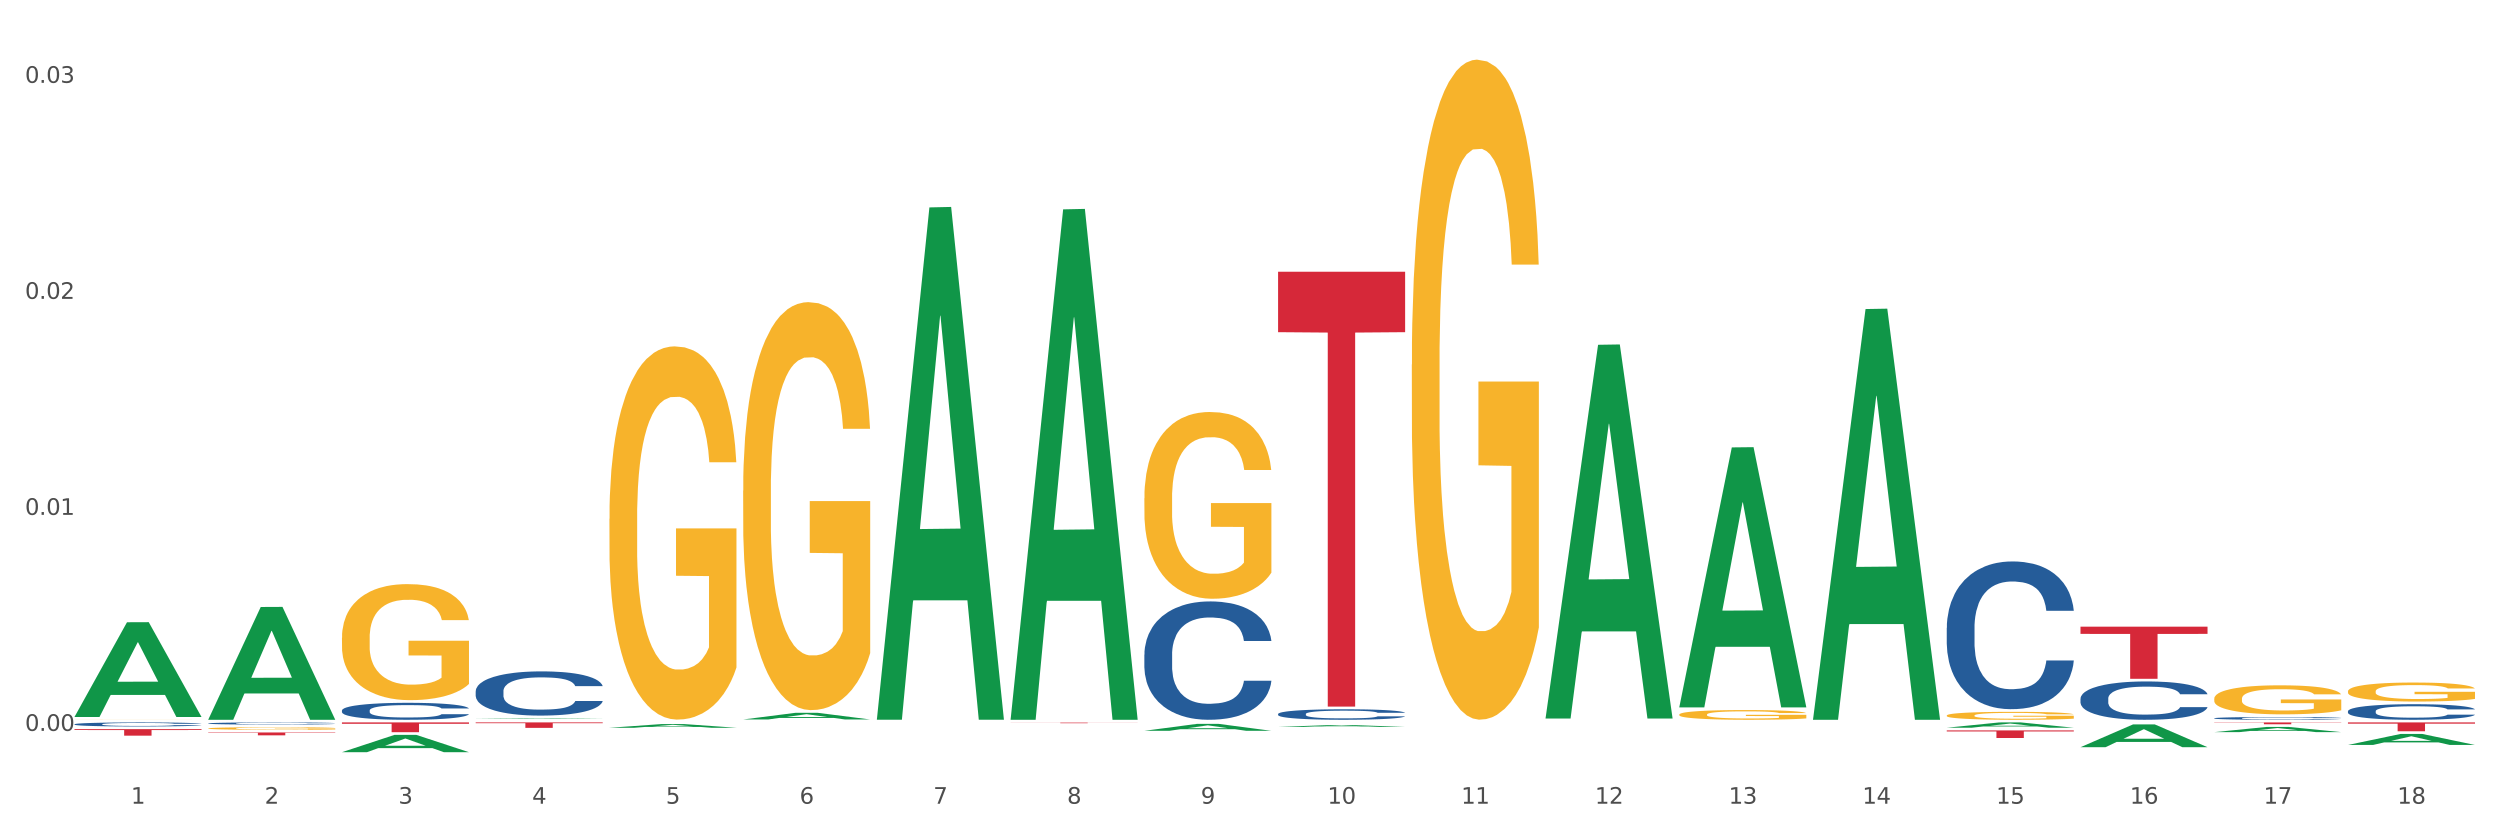 <?xml version="1.0" encoding="utf-8" standalone="no"?>
<!DOCTYPE svg PUBLIC "-//W3C//DTD SVG 1.1//EN"
  "http://www.w3.org/Graphics/SVG/1.1/DTD/svg11.dtd">
<svg xmlns:xlink="http://www.w3.org/1999/xlink" width="1080pt" height="360pt" viewBox="0 0 1080 360" xmlns="http://www.w3.org/2000/svg" version="1.1">
 <rect x="0" y="0" width="1080" height="360" fill="#333333" stroke="none"/>
 <defs>
  <style type="text/css">*{stroke-linejoin: round; stroke-linecap: butt}</style>
 </defs>
 <g id="figure_1">
  <g id="patch_1">
   <path d="M 0 360 
L 1080 360 
L 1080 0 
L 0 0 
z
" style="fill: #ffffff; stroke: #ffffff; stroke-linejoin: miter"/>
  </g>
  <g id="axes_1">
   <g id="matplotlib.axis_1">
    <g id="xtick_1">
     <g id="text_1">
      <!-- 1 -->
      <g style="fill: #4d4d4d" transform="translate(56.563 347.204) scale(0.096 -0.096)">
       <defs>
        <path id="DejaVuSans-31" d="M 794 531 
L 1825 531 
L 1825 4091 
L 703 3866 
L 703 4441 
L 1819 4666 
L 2450 4666 
L 2450 531 
L 3481 531 
L 3481 0 
L 794 0 
L 794 531 
z
" transform="scale(0.016)"/>
       </defs>
       <use xlink:href="#DejaVuSans-31"/>
      </g>
     </g>
    </g>
    <g id="xtick_2">
     <g id="text_2">
      <!-- 2 -->
      <g style="fill: #4d4d4d" transform="translate(114.336 347.204) scale(0.096 -0.096)">
       <defs>
        <path id="DejaVuSans-32" d="M 1228 531 
L 3431 531 
L 3431 0 
L 469 0 
L 469 531 
Q 828 903 1448 1529 
Q 2069 2156 2228 2338 
Q 2531 2678 2651 2914 
Q 2772 3150 2772 3378 
Q 2772 3750 2511 3984 
Q 2250 4219 1831 4219 
Q 1534 4219 1204 4116 
Q 875 4013 500 3803 
L 500 4441 
Q 881 4594 1212 4672 
Q 1544 4750 1819 4750 
Q 2544 4750 2975 4387 
Q 3406 4025 3406 3419 
Q 3406 3131 3298 2873 
Q 3191 2616 2906 2266 
Q 2828 2175 2409 1742 
Q 1991 1309 1228 531 
z
" transform="scale(0.016)"/>
       </defs>
       <use xlink:href="#DejaVuSans-32"/>
      </g>
     </g>
    </g>
    <g id="xtick_3">
     <g id="text_3">
      <!-- 3 -->
      <g style="fill: #4d4d4d" transform="translate(172.109 347.204) scale(0.096 -0.096)">
       <defs>
        <path id="DejaVuSans-33" d="M 2597 2516 
Q 3050 2419 3304 2112 
Q 3559 1806 3559 1356 
Q 3559 666 3084 287 
Q 2609 -91 1734 -91 
Q 1441 -91 1130 -33 
Q 819 25 488 141 
L 488 750 
Q 750 597 1062 519 
Q 1375 441 1716 441 
Q 2309 441 2620 675 
Q 2931 909 2931 1356 
Q 2931 1769 2642 2001 
Q 2353 2234 1838 2234 
L 1294 2234 
L 1294 2753 
L 1863 2753 
Q 2328 2753 2575 2939 
Q 2822 3125 2822 3475 
Q 2822 3834 2567 4026 
Q 2313 4219 1838 4219 
Q 1578 4219 1281 4162 
Q 984 4106 628 3988 
L 628 4550 
Q 988 4650 1302 4700 
Q 1616 4750 1894 4750 
Q 2613 4750 3031 4423 
Q 3450 4097 3450 3541 
Q 3450 3153 3228 2886 
Q 3006 2619 2597 2516 
z
" transform="scale(0.016)"/>
       </defs>
       <use xlink:href="#DejaVuSans-33"/>
      </g>
     </g>
    </g>
    <g id="xtick_4">
     <g id="text_4">
      <!-- 4 -->
      <g style="fill: #4d4d4d" transform="translate(229.882 347.204) scale(0.096 -0.096)">
       <defs>
        <path id="DejaVuSans-34" d="M 2419 4116 
L 825 1625 
L 2419 1625 
L 2419 4116 
z
M 2253 4666 
L 3047 4666 
L 3047 1625 
L 3713 1625 
L 3713 1100 
L 3047 1100 
L 3047 0 
L 2419 0 
L 2419 1100 
L 313 1100 
L 313 1709 
L 2253 4666 
z
" transform="scale(0.016)"/>
       </defs>
       <use xlink:href="#DejaVuSans-34"/>
      </g>
     </g>
    </g>
    <g id="xtick_5">
     <g id="text_5">
      <!-- 5 -->
      <g style="fill: #4d4d4d" transform="translate(287.655 347.204) scale(0.096 -0.096)">
       <defs>
        <path id="DejaVuSans-35" d="M 691 4666 
L 3169 4666 
L 3169 4134 
L 1269 4134 
L 1269 2991 
Q 1406 3038 1543 3061 
Q 1681 3084 1819 3084 
Q 2600 3084 3056 2656 
Q 3513 2228 3513 1497 
Q 3513 744 3044 326 
Q 2575 -91 1722 -91 
Q 1428 -91 1123 -41 
Q 819 9 494 109 
L 494 744 
Q 775 591 1075 516 
Q 1375 441 1709 441 
Q 2250 441 2565 725 
Q 2881 1009 2881 1497 
Q 2881 1984 2565 2268 
Q 2250 2553 1709 2553 
Q 1456 2553 1204 2497 
Q 953 2441 691 2322 
L 691 4666 
z
" transform="scale(0.016)"/>
       </defs>
       <use xlink:href="#DejaVuSans-35"/>
      </g>
     </g>
    </g>
    <g id="xtick_6">
     <g id="text_6">
      <!-- 6 -->
      <g style="fill: #4d4d4d" transform="translate(345.428 347.204) scale(0.096 -0.096)">
       <defs>
        <path id="DejaVuSans-36" d="M 2113 2584 
Q 1688 2584 1439 2293 
Q 1191 2003 1191 1497 
Q 1191 994 1439 701 
Q 1688 409 2113 409 
Q 2538 409 2786 701 
Q 3034 994 3034 1497 
Q 3034 2003 2786 2293 
Q 2538 2584 2113 2584 
z
M 3366 4563 
L 3366 3988 
Q 3128 4100 2886 4159 
Q 2644 4219 2406 4219 
Q 1781 4219 1451 3797 
Q 1122 3375 1075 2522 
Q 1259 2794 1537 2939 
Q 1816 3084 2150 3084 
Q 2853 3084 3261 2657 
Q 3669 2231 3669 1497 
Q 3669 778 3244 343 
Q 2819 -91 2113 -91 
Q 1303 -91 875 529 
Q 447 1150 447 2328 
Q 447 3434 972 4092 
Q 1497 4750 2381 4750 
Q 2619 4750 2861 4703 
Q 3103 4656 3366 4563 
z
" transform="scale(0.016)"/>
       </defs>
       <use xlink:href="#DejaVuSans-36"/>
      </g>
     </g>
    </g>
    <g id="xtick_7">
     <g id="text_7">
      <!-- 7 -->
      <g style="fill: #4d4d4d" transform="translate(403.201 347.204) scale(0.096 -0.096)">
       <defs>
        <path id="DejaVuSans-37" d="M 525 4666 
L 3525 4666 
L 3525 4397 
L 1831 0 
L 1172 0 
L 2766 4134 
L 525 4134 
L 525 4666 
z
" transform="scale(0.016)"/>
       </defs>
       <use xlink:href="#DejaVuSans-37"/>
      </g>
     </g>
    </g>
    <g id="xtick_8">
     <g id="text_8">
      <!-- 8 -->
      <g style="fill: #4d4d4d" transform="translate(460.974 347.204) scale(0.096 -0.096)">
       <defs>
        <path id="DejaVuSans-38" d="M 2034 2216 
Q 1584 2216 1326 1975 
Q 1069 1734 1069 1313 
Q 1069 891 1326 650 
Q 1584 409 2034 409 
Q 2484 409 2743 651 
Q 3003 894 3003 1313 
Q 3003 1734 2745 1975 
Q 2488 2216 2034 2216 
z
M 1403 2484 
Q 997 2584 770 2862 
Q 544 3141 544 3541 
Q 544 4100 942 4425 
Q 1341 4750 2034 4750 
Q 2731 4750 3128 4425 
Q 3525 4100 3525 3541 
Q 3525 3141 3298 2862 
Q 3072 2584 2669 2484 
Q 3125 2378 3379 2068 
Q 3634 1759 3634 1313 
Q 3634 634 3220 271 
Q 2806 -91 2034 -91 
Q 1263 -91 848 271 
Q 434 634 434 1313 
Q 434 1759 690 2068 
Q 947 2378 1403 2484 
z
M 1172 3481 
Q 1172 3119 1398 2916 
Q 1625 2713 2034 2713 
Q 2441 2713 2670 2916 
Q 2900 3119 2900 3481 
Q 2900 3844 2670 4047 
Q 2441 4250 2034 4250 
Q 1625 4250 1398 4047 
Q 1172 3844 1172 3481 
z
" transform="scale(0.016)"/>
       </defs>
       <use xlink:href="#DejaVuSans-38"/>
      </g>
     </g>
    </g>
    <g id="xtick_9">
     <g id="text_9">
      <!-- 9 -->
      <g style="fill: #4d4d4d" transform="translate(518.747 347.204) scale(0.096 -0.096)">
       <defs>
        <path id="DejaVuSans-39" d="M 703 97 
L 703 672 
Q 941 559 1184 500 
Q 1428 441 1663 441 
Q 2288 441 2617 861 
Q 2947 1281 2994 2138 
Q 2813 1869 2534 1725 
Q 2256 1581 1919 1581 
Q 1219 1581 811 2004 
Q 403 2428 403 3163 
Q 403 3881 828 4315 
Q 1253 4750 1959 4750 
Q 2769 4750 3195 4129 
Q 3622 3509 3622 2328 
Q 3622 1225 3098 567 
Q 2575 -91 1691 -91 
Q 1453 -91 1209 -44 
Q 966 3 703 97 
z
M 1959 2075 
Q 2384 2075 2632 2365 
Q 2881 2656 2881 3163 
Q 2881 3666 2632 3958 
Q 2384 4250 1959 4250 
Q 1534 4250 1286 3958 
Q 1038 3666 1038 3163 
Q 1038 2656 1286 2365 
Q 1534 2075 1959 2075 
z
" transform="scale(0.016)"/>
       </defs>
       <use xlink:href="#DejaVuSans-39"/>
      </g>
     </g>
    </g>
    <g id="xtick_10">
     <g id="text_10">
      <!-- 10 -->
      <g style="fill: #4d4d4d" transform="translate(573.466 347.204) scale(0.096 -0.096)">
       <defs>
        <path id="DejaVuSans-30" d="M 2034 4250 
Q 1547 4250 1301 3770 
Q 1056 3291 1056 2328 
Q 1056 1369 1301 889 
Q 1547 409 2034 409 
Q 2525 409 2770 889 
Q 3016 1369 3016 2328 
Q 3016 3291 2770 3770 
Q 2525 4250 2034 4250 
z
M 2034 4750 
Q 2819 4750 3233 4129 
Q 3647 3509 3647 2328 
Q 3647 1150 3233 529 
Q 2819 -91 2034 -91 
Q 1250 -91 836 529 
Q 422 1150 422 2328 
Q 422 3509 836 4129 
Q 1250 4750 2034 4750 
z
" transform="scale(0.016)"/>
       </defs>
       <use xlink:href="#DejaVuSans-31"/>
       <use xlink:href="#DejaVuSans-30" transform="translate(63.623 0)"/>
      </g>
     </g>
    </g>
    <g id="xtick_11">
     <g id="text_11">
      <!-- 11 -->
      <g style="fill: #4d4d4d" transform="translate(631.239 347.204) scale(0.096 -0.096)">
       <use xlink:href="#DejaVuSans-31"/>
       <use xlink:href="#DejaVuSans-31" transform="translate(63.623 0)"/>
      </g>
     </g>
    </g>
    <g id="xtick_12">
     <g id="text_12">
      <!-- 12 -->
      <g style="fill: #4d4d4d" transform="translate(689.012 347.204) scale(0.096 -0.096)">
       <use xlink:href="#DejaVuSans-31"/>
       <use xlink:href="#DejaVuSans-32" transform="translate(63.623 0)"/>
      </g>
     </g>
    </g>
    <g id="xtick_13">
     <g id="text_13">
      <!-- 13 -->
      <g style="fill: #4d4d4d" transform="translate(746.785 347.204) scale(0.096 -0.096)">
       <use xlink:href="#DejaVuSans-31"/>
       <use xlink:href="#DejaVuSans-33" transform="translate(63.623 0)"/>
      </g>
     </g>
    </g>
    <g id="xtick_14">
     <g id="text_14">
      <!-- 14 -->
      <g style="fill: #4d4d4d" transform="translate(804.558 347.204) scale(0.096 -0.096)">
       <use xlink:href="#DejaVuSans-31"/>
       <use xlink:href="#DejaVuSans-34" transform="translate(63.623 0)"/>
      </g>
     </g>
    </g>
    <g id="xtick_15">
     <g id="text_15">
      <!-- 15 -->
      <g style="fill: #4d4d4d" transform="translate(862.331 347.204) scale(0.096 -0.096)">
       <use xlink:href="#DejaVuSans-31"/>
       <use xlink:href="#DejaVuSans-35" transform="translate(63.623 0)"/>
      </g>
     </g>
    </g>
    <g id="xtick_16">
     <g id="text_16">
      <!-- 16 -->
      <g style="fill: #4d4d4d" transform="translate(920.104 347.204) scale(0.096 -0.096)">
       <use xlink:href="#DejaVuSans-31"/>
       <use xlink:href="#DejaVuSans-36" transform="translate(63.623 0)"/>
      </g>
     </g>
    </g>
    <g id="xtick_17">
     <g id="text_17">
      <!-- 17 -->
      <g style="fill: #4d4d4d" transform="translate(977.877 347.204) scale(0.096 -0.096)">
       <use xlink:href="#DejaVuSans-31"/>
       <use xlink:href="#DejaVuSans-37" transform="translate(63.623 0)"/>
      </g>
     </g>
    </g>
    <g id="xtick_18">
     <g id="text_18">
      <!-- 18 -->
      <g style="fill: #4d4d4d" transform="translate(1035.65 347.204) scale(0.096 -0.096)">
       <use xlink:href="#DejaVuSans-31"/>
       <use xlink:href="#DejaVuSans-38" transform="translate(63.623 0)"/>
      </g>
     </g>
    </g>
    <g id="xtick_19"/>
    <g id="xtick_20"/>
    <g id="xtick_21"/>
    <g id="xtick_22"/>
    <g id="xtick_23"/>
    <g id="xtick_24"/>
    <g id="xtick_25"/>
    <g id="xtick_26"/>
    <g id="xtick_27"/>
    <g id="xtick_28"/>
    <g id="xtick_29"/>
    <g id="xtick_30"/>
    <g id="xtick_31"/>
    <g id="xtick_32"/>
    <g id="xtick_33"/>
    <g id="xtick_34"/>
    <g id="xtick_35"/>
   </g>
   <g id="matplotlib.axis_2">
    <g id="ytick_1">
     <g id="text_19">
      <!-- 0.00 -->
      <g style="fill: #4d4d4d" transform="translate(10.8 315.737) scale(0.096 -0.096)">
       <defs>
        <path id="DejaVuSans-2e" d="M 684 794 
L 1344 794 
L 1344 0 
L 684 0 
L 684 794 
z
" transform="scale(0.016)"/>
       </defs>
       <use xlink:href="#DejaVuSans-30"/>
       <use xlink:href="#DejaVuSans-2e" transform="translate(63.623 0)"/>
       <use xlink:href="#DejaVuSans-30" transform="translate(95.41 0)"/>
       <use xlink:href="#DejaVuSans-30" transform="translate(159.033 0)"/>
      </g>
     </g>
    </g>
    <g id="ytick_2">
     <g id="text_20">
      <!-- 0.01 -->
      <g style="fill: #4d4d4d" transform="translate(10.8 222.418) scale(0.096 -0.096)">
       <use xlink:href="#DejaVuSans-30"/>
       <use xlink:href="#DejaVuSans-2e" transform="translate(63.623 0)"/>
       <use xlink:href="#DejaVuSans-30" transform="translate(95.41 0)"/>
       <use xlink:href="#DejaVuSans-31" transform="translate(159.033 0)"/>
      </g>
     </g>
    </g>
    <g id="ytick_3">
     <g id="text_21">
      <!-- 0.02 -->
      <g style="fill: #4d4d4d" transform="translate(10.8 129.099) scale(0.096 -0.096)">
       <use xlink:href="#DejaVuSans-30"/>
       <use xlink:href="#DejaVuSans-2e" transform="translate(63.623 0)"/>
       <use xlink:href="#DejaVuSans-30" transform="translate(95.41 0)"/>
       <use xlink:href="#DejaVuSans-32" transform="translate(159.033 0)"/>
      </g>
     </g>
    </g>
    <g id="ytick_4">
     <g id="text_22">
      <!-- 0.03 -->
      <g style="fill: #4d4d4d" transform="translate(10.8 35.781) scale(0.096 -0.096)">
       <use xlink:href="#DejaVuSans-30"/>
       <use xlink:href="#DejaVuSans-2e" transform="translate(63.623 0)"/>
       <use xlink:href="#DejaVuSans-30" transform="translate(95.41 0)"/>
       <use xlink:href="#DejaVuSans-33" transform="translate(159.033 0)"/>
      </g>
     </g>
    </g>
    <g id="ytick_5"/>
    <g id="ytick_6"/>
    <g id="ytick_7"/>
   </g>
   <g id="PolyCollection_1">
    <path d="M 205.494 310.537 
L 205.551 310.537 
L 228.183 310.284 
L 237.576 310.283 
L 260.378 310.538 
L 249.515 310.538 
L 244.592 310.479 
L 221.224 310.479 
L 221.054 310.48 
L 216.301 310.538 
L 205.494 310.538 
L 205.494 310.537 
L 224.166 310.443 
L 241.65 310.443 
L 232.993 310.338 
L 232.88 310.337 
L 232.766 310.338 
L 224.109 310.443 
L 224.166 310.443 
L 205.494 310.537 
z
" clip-path="url(#p2f8f04608c)" style="fill: #109648"/>
    <path d="M 1014.316 307.238 
L 1014.381 307.232 
L 1014.381 307.06 
L 1014.575 306.826 
L 1015.289 306.396 
L 1016.197 306.07 
L 1017.754 305.689 
L 1018.597 305.53 
L 1019.7 305.351 
L 1021.971 305.062 
L 1024.566 304.817 
L 1026.382 304.681 
L 1027.745 304.595 
L 1030.794 304.442 
L 1032.546 304.374 
L 1034.362 304.319 
L 1035.919 304.282 
L 1038.514 304.239 
L 1040.59 304.221 
L 1042.99 304.214 
L 1045.002 304.221 
L 1047.661 304.245 
L 1051.554 304.319 
L 1053.046 304.362 
L 1055.057 304.436 
L 1057.133 304.534 
L 1058.82 304.632 
L 1060.766 304.774 
L 1062.777 304.958 
L 1064.724 305.192 
L 1066.086 305.407 
L 1067.189 305.634 
L 1068.162 305.911 
L 1068.876 306.212 
L 1069.2 306.464 
L 1057.328 306.464 
L 1057.003 306.236 
L 1056.355 305.99 
L 1055.706 305.825 
L 1054.992 305.689 
L 1053.889 305.536 
L 1052.916 305.437 
L 1051.294 305.321 
L 1049.802 305.247 
L 1048.57 305.204 
L 1047.078 305.167 
L 1043.899 305.13 
L 1041.628 305.13 
L 1040.201 305.142 
L 1038.449 305.173 
L 1036.957 305.216 
L 1035.205 305.29 
L 1033.843 305.37 
L 1032.481 305.474 
L 1031.702 305.548 
L 1030.534 305.683 
L 1029.756 305.794 
L 1028.718 305.984 
L 1028.134 306.12 
L 1027.096 306.47 
L 1026.642 306.728 
L 1026.447 306.906 
L 1026.318 307.103 
L 1026.318 308.062 
L 1026.707 308.492 
L 1027.031 308.676 
L 1027.55 308.885 
L 1028.523 309.156 
L 1029.951 309.42 
L 1031.443 309.61 
L 1032.675 309.727 
L 1033.843 309.813 
L 1035.011 309.881 
L 1036.438 309.942 
L 1037.606 309.979 
L 1039.357 310.016 
L 1041.433 310.034 
L 1043.055 310.034 
L 1046.364 310.004 
L 1047.856 309.973 
L 1049.283 309.93 
L 1050.84 309.862 
L 1052.073 309.789 
L 1052.787 309.733 
L 1053.954 309.616 
L 1054.863 309.494 
L 1055.641 309.352 
L 1056.16 309.229 
L 1056.744 309.045 
L 1057.198 308.836 
L 1057.328 308.725 
L 1069.2 308.725 
L 1068.94 308.947 
L 1068.486 309.162 
L 1067.578 309.451 
L 1066.864 309.616 
L 1065.762 309.819 
L 1064.594 309.991 
L 1062.972 310.182 
L 1061.48 310.323 
L 1059.923 310.446 
L 1058.236 310.557 
L 1055.187 310.71 
L 1054.084 310.753 
L 1051.749 310.827 
L 1049.932 310.87 
L 1047.272 310.913 
L 1044.547 310.938 
L 1041.693 310.944 
L 1039.163 310.932 
L 1036.373 310.895 
L 1034.622 310.858 
L 1032.675 310.803 
L 1030.405 310.717 
L 1028.264 310.612 
L 1026.253 310.489 
L 1024.371 310.348 
L 1022.62 310.188 
L 1020.349 309.924 
L 1018.662 309.666 
L 1017.43 309.426 
L 1016.586 309.223 
L 1015.743 308.965 
L 1015.289 308.787 
L 1014.575 308.357 
L 1014.316 307.957 
L 1014.316 307.238 
z
" clip-path="url(#p2f8f04608c)" style="fill: #255c99"/>
    <path d="M 263.267 314.393 
L 263.324 314.392 
L 285.956 312.786 
L 295.349 312.785 
L 318.151 314.396 
L 307.288 314.396 
L 302.365 314.021 
L 278.997 314.021 
L 278.827 314.027 
L 274.074 314.396 
L 263.267 314.396 
L 263.267 314.393 
L 281.939 313.797 
L 299.423 313.796 
L 290.766 313.128 
L 290.653 313.125 
L 290.539 313.13 
L 281.882 313.796 
L 281.939 313.797 
L 263.267 314.393 
z
" clip-path="url(#p2f8f04608c)" style="fill: #109648"/>
    <path d="M 321.04 310.81 
L 321.096 310.807 
L 343.729 307.923 
L 353.122 307.92 
L 375.924 310.815 
L 365.061 310.815 
L 360.138 310.141 
L 336.77 310.141 
L 336.6 310.152 
L 331.847 310.815 
L 321.04 310.815 
L 321.04 310.81 
L 339.712 309.739 
L 357.196 309.736 
L 348.539 308.537 
L 348.425 308.532 
L 348.312 308.54 
L 339.655 309.736 
L 339.712 309.739 
L 321.04 310.81 
z
" clip-path="url(#p2f8f04608c)" style="fill: #109648"/>
    <path d="M 89.948 310.852 
L 90.005 310.807 
L 112.637 262.219 
L 122.03 262.173 
L 144.832 310.944 
L 133.969 310.944 
L 129.046 299.587 
L 105.678 299.587 
L 105.508 299.77 
L 100.755 310.944 
L 89.948 310.944 
L 89.948 310.852 
L 108.62 292.809 
L 126.104 292.764 
L 117.447 272.568 
L 117.334 272.477 
L 117.22 272.614 
L 108.563 292.764 
L 108.62 292.809 
L 89.948 310.852 
z
" clip-path="url(#p2f8f04608c)" style="fill: #109648"/>
    <path d="M 147.721 324.935 
L 147.778 324.928 
L 170.41 317.468 
L 179.803 317.461 
L 202.605 324.95 
L 191.742 324.95 
L 186.819 323.206 
L 163.451 323.206 
L 163.281 323.234 
L 158.528 324.95 
L 147.721 324.95 
L 147.721 324.935 
L 166.393 322.165 
L 183.877 322.158 
L 175.22 319.057 
L 175.107 319.043 
L 174.993 319.065 
L 166.336 322.158 
L 166.393 322.165 
L 147.721 324.935 
z
" clip-path="url(#p2f8f04608c)" style="fill: #109648"/>
    <path d="M 32.175 309.666 
L 32.232 309.628 
L 54.864 268.811 
L 64.257 268.773 
L 87.059 309.743 
L 76.196 309.743 
L 71.273 300.202 
L 47.905 300.202 
L 47.735 300.356 
L 42.982 309.743 
L 32.175 309.743 
L 32.175 309.666 
L 50.847 294.509 
L 68.331 294.47 
L 59.674 277.505 
L 59.561 277.428 
L 59.447 277.544 
L 50.79 294.47 
L 50.847 294.509 
L 32.175 309.666 
z
" clip-path="url(#p2f8f04608c)" style="fill: #109648"/>
    <path d="M 956.543 310.283 
L 956.608 310.282 
L 956.608 310.252 
L 956.802 310.21 
L 957.516 310.133 
L 958.424 310.075 
L 959.981 310.007 
L 960.824 309.979 
L 961.927 309.947 
L 964.198 309.896 
L 966.793 309.852 
L 968.609 309.828 
L 969.972 309.812 
L 973.021 309.785 
L 974.773 309.773 
L 976.589 309.763 
L 978.146 309.757 
L 980.741 309.749 
L 982.817 309.746 
L 985.217 309.744 
L 987.229 309.746 
L 989.888 309.75 
L 993.781 309.763 
L 995.273 309.771 
L 997.284 309.784 
L 999.36 309.801 
L 1001.047 309.819 
L 1002.993 309.844 
L 1005.004 309.877 
L 1006.951 309.919 
L 1008.313 309.957 
L 1009.416 309.998 
L 1010.389 310.047 
L 1011.103 310.1 
L 1011.427 310.145 
L 999.555 310.145 
L 999.231 310.105 
L 998.582 310.061 
L 997.933 310.031 
L 997.219 310.007 
L 996.116 309.98 
L 995.143 309.962 
L 993.521 309.942 
L 992.029 309.928 
L 990.797 309.921 
L 989.305 309.914 
L 986.126 309.908 
L 983.855 309.908 
L 982.428 309.91 
L 980.676 309.915 
L 979.184 309.923 
L 977.432 309.936 
L 976.07 309.95 
L 974.708 309.969 
L 973.929 309.982 
L 972.761 310.006 
L 971.983 310.026 
L 970.945 310.06 
L 970.361 310.084 
L 969.323 310.146 
L 968.869 310.192 
L 968.674 310.224 
L 968.545 310.259 
L 968.545 310.43 
L 968.934 310.507 
L 969.258 310.54 
L 969.777 310.577 
L 970.75 310.625 
L 972.178 310.672 
L 973.67 310.706 
L 974.902 310.727 
L 976.07 310.742 
L 977.238 310.754 
L 978.665 310.765 
L 979.833 310.772 
L 981.584 310.779 
L 983.66 310.782 
L 985.282 310.782 
L 988.591 310.776 
L 990.083 310.771 
L 991.51 310.763 
L 993.067 310.751 
L 994.3 310.738 
L 995.014 310.728 
L 996.181 310.707 
L 997.09 310.685 
L 997.868 310.66 
L 998.387 310.638 
L 998.971 310.605 
L 999.425 310.568 
L 999.555 310.549 
L 1011.427 310.549 
L 1011.168 310.588 
L 1010.713 310.626 
L 1009.805 310.678 
L 1009.092 310.707 
L 1007.989 310.744 
L 1006.821 310.774 
L 1005.199 310.808 
L 1003.707 310.833 
L 1002.15 310.855 
L 1000.463 310.875 
L 997.414 310.902 
L 996.311 310.91 
L 993.976 310.923 
L 992.159 310.931 
L 989.499 310.938 
L 986.774 310.943 
L 983.92 310.944 
L 981.39 310.942 
L 978.6 310.935 
L 976.849 310.929 
L 974.902 310.919 
L 972.632 310.903 
L 970.491 310.885 
L 968.48 310.863 
L 966.598 310.838 
L 964.847 310.809 
L 962.576 310.762 
L 960.889 310.716 
L 959.657 310.673 
L 958.813 310.637 
L 957.97 310.591 
L 957.516 310.559 
L 956.802 310.483 
L 956.543 310.412 
L 956.543 310.283 
z
" clip-path="url(#p2f8f04608c)" style="fill: #255c99"/>
    <path d="M 783.224 310.61 
L 783.28 310.444 
L 805.913 133.509 
L 815.306 133.342 
L 838.108 310.944 
L 827.244 310.944 
L 822.322 269.587 
L 798.953 269.587 
L 798.784 270.254 
L 794.031 310.944 
L 783.224 310.944 
L 783.224 310.61 
L 801.896 244.906 
L 819.38 244.739 
L 810.722 171.197 
L 810.609 170.863 
L 810.496 171.364 
L 801.839 244.739 
L 801.896 244.906 
L 783.224 310.61 
z
" clip-path="url(#p2f8f04608c)" style="fill: #109648"/>
    <path d="M 205.494 312.089 
L 260.378 312.089 
L 260.378 312.414 
L 238.789 312.416 
L 238.789 314.425 
L 226.953 314.425 
L 226.953 312.416 
L 205.494 312.414 
L 205.494 312.091 
L 205.494 312.089 
z
" clip-path="url(#p2f8f04608c)" style="fill: #d62839"/>
    <path d="M 205.494 298.619 
L 205.559 298.602 
L 205.559 298.114 
L 205.753 297.451 
L 206.467 296.23 
L 207.375 295.305 
L 208.932 294.224 
L 209.776 293.77 
L 210.879 293.264 
L 213.149 292.444 
L 215.744 291.747 
L 217.561 291.363 
L 218.923 291.119 
L 221.972 290.682 
L 223.724 290.491 
L 225.54 290.334 
L 227.097 290.229 
L 229.692 290.107 
L 231.768 290.054 
L 234.169 290.037 
L 236.18 290.054 
L 238.84 290.124 
L 242.732 290.334 
L 244.224 290.456 
L 246.236 290.665 
L 248.312 290.944 
L 249.998 291.223 
L 251.945 291.624 
L 253.956 292.148 
L 255.902 292.811 
L 257.264 293.421 
L 258.367 294.067 
L 259.34 294.852 
L 260.054 295.706 
L 260.378 296.422 
L 248.506 296.422 
L 248.182 295.776 
L 247.533 295.078 
L 246.884 294.607 
L 246.171 294.224 
L 245.068 293.787 
L 244.095 293.508 
L 242.473 293.177 
L 240.981 292.968 
L 239.748 292.846 
L 238.256 292.741 
L 235.077 292.636 
L 232.806 292.636 
L 231.379 292.671 
L 229.627 292.758 
L 228.135 292.88 
L 226.384 293.09 
L 225.021 293.316 
L 223.659 293.613 
L 222.88 293.822 
L 221.713 294.206 
L 220.934 294.52 
L 219.896 295.061 
L 219.312 295.445 
L 218.274 296.439 
L 217.82 297.172 
L 217.626 297.677 
L 217.496 298.236 
L 217.496 300.957 
L 217.885 302.178 
L 218.209 302.701 
L 218.728 303.294 
L 219.702 304.062 
L 221.129 304.812 
L 222.621 305.353 
L 223.854 305.684 
L 225.021 305.928 
L 226.189 306.12 
L 227.616 306.295 
L 228.784 306.399 
L 230.536 306.504 
L 232.612 306.556 
L 234.234 306.556 
L 237.542 306.469 
L 239.034 306.382 
L 240.462 306.26 
L 242.019 306.068 
L 243.251 305.859 
L 243.965 305.702 
L 245.133 305.37 
L 246.041 305.021 
L 246.819 304.62 
L 247.338 304.271 
L 247.922 303.748 
L 248.376 303.155 
L 248.506 302.841 
L 260.378 302.841 
L 260.119 303.469 
L 259.665 304.079 
L 258.756 304.899 
L 258.043 305.37 
L 256.94 305.946 
L 255.772 306.434 
L 254.15 306.975 
L 252.658 307.376 
L 251.101 307.725 
L 249.414 308.039 
L 246.365 308.475 
L 245.262 308.597 
L 242.927 308.807 
L 241.11 308.929 
L 238.45 309.051 
L 235.726 309.121 
L 232.871 309.138 
L 230.341 309.103 
L 227.551 308.999 
L 225.8 308.894 
L 223.854 308.737 
L 221.583 308.493 
L 219.442 308.196 
L 217.431 307.847 
L 215.55 307.446 
L 213.798 306.993 
L 211.527 306.242 
L 209.841 305.51 
L 208.608 304.829 
L 207.765 304.254 
L 206.921 303.521 
L 206.467 303.015 
L 205.753 301.794 
L 205.494 300.66 
L 205.494 298.619 
z
" clip-path="url(#p2f8f04608c)" style="fill: #255c99"/>
    <path d="M 494.359 282.786 
L 494.424 282.739 
L 494.424 281.432 
L 494.618 279.657 
L 495.332 276.389 
L 496.24 273.914 
L 497.797 271.018 
L 498.641 269.804 
L 499.743 268.45 
L 502.014 266.255 
L 504.609 264.388 
L 506.426 263.36 
L 507.788 262.706 
L 510.837 261.539 
L 512.589 261.025 
L 514.405 260.605 
L 515.962 260.325 
L 518.557 259.998 
L 520.633 259.858 
L 523.034 259.811 
L 525.045 259.858 
L 527.705 260.045 
L 531.597 260.605 
L 533.089 260.932 
L 535.1 261.492 
L 537.176 262.24 
L 538.863 262.987 
L 540.809 264.061 
L 542.821 265.462 
L 544.767 267.236 
L 546.129 268.87 
L 547.232 270.598 
L 548.205 272.7 
L 548.919 274.988 
L 549.243 276.902 
L 537.371 276.902 
L 537.047 275.174 
L 536.398 273.307 
L 535.749 272.046 
L 535.036 271.018 
L 533.933 269.851 
L 532.96 269.104 
L 531.338 268.217 
L 529.846 267.656 
L 528.613 267.329 
L 527.121 267.049 
L 523.942 266.769 
L 521.671 266.769 
L 520.244 266.862 
L 518.492 267.096 
L 517 267.423 
L 515.249 267.983 
L 513.886 268.59 
L 512.524 269.384 
L 511.745 269.944 
L 510.578 270.972 
L 509.799 271.812 
L 508.761 273.26 
L 508.177 274.287 
L 507.139 276.949 
L 506.685 278.91 
L 506.49 280.264 
L 506.361 281.759 
L 506.361 289.043 
L 506.75 292.312 
L 507.074 293.713 
L 507.593 295.301 
L 508.566 297.355 
L 509.994 299.363 
L 511.486 300.811 
L 512.718 301.698 
L 513.886 302.352 
L 515.054 302.865 
L 516.481 303.332 
L 517.649 303.613 
L 519.401 303.893 
L 521.477 304.033 
L 523.099 304.033 
L 526.407 303.799 
L 527.899 303.566 
L 529.327 303.239 
L 530.884 302.725 
L 532.116 302.165 
L 532.83 301.745 
L 533.998 300.858 
L 534.906 299.924 
L 535.684 298.85 
L 536.203 297.916 
L 536.787 296.515 
L 537.241 294.927 
L 537.371 294.087 
L 549.243 294.087 
L 548.984 295.768 
L 548.53 297.402 
L 547.621 299.597 
L 546.908 300.858 
L 545.805 302.399 
L 544.637 303.706 
L 543.015 305.154 
L 541.523 306.228 
L 539.966 307.162 
L 538.279 308.002 
L 535.23 309.17 
L 534.127 309.496 
L 531.792 310.057 
L 529.975 310.384 
L 527.315 310.71 
L 524.591 310.897 
L 521.736 310.944 
L 519.206 310.851 
L 516.416 310.57 
L 514.665 310.29 
L 512.718 309.87 
L 510.448 309.216 
L 508.307 308.422 
L 506.296 307.488 
L 504.414 306.414 
L 502.663 305.2 
L 500.392 303.192 
L 498.705 301.231 
L 497.473 299.41 
L 496.629 297.869 
L 495.786 295.908 
L 495.332 294.553 
L 494.618 291.285 
L 494.359 288.249 
L 494.359 282.786 
z
" clip-path="url(#p2f8f04608c)" style="fill: #255c99"/>
    <path d="M 552.132 308.442 
L 552.197 308.438 
L 552.197 308.322 
L 552.391 308.164 
L 553.105 307.874 
L 554.013 307.654 
L 555.57 307.396 
L 556.414 307.288 
L 557.516 307.168 
L 559.787 306.973 
L 562.382 306.807 
L 564.199 306.716 
L 565.561 306.658 
L 568.61 306.554 
L 570.362 306.508 
L 572.178 306.471 
L 573.735 306.446 
L 576.33 306.417 
L 578.406 306.405 
L 580.807 306.401 
L 582.818 306.405 
L 585.478 306.421 
L 589.37 306.471 
L 590.862 306.5 
L 592.873 306.55 
L 594.949 306.616 
L 596.636 306.683 
L 598.582 306.778 
L 600.594 306.903 
L 602.54 307.06 
L 603.902 307.205 
L 605.005 307.359 
L 605.978 307.546 
L 606.692 307.749 
L 607.016 307.919 
L 595.144 307.919 
L 594.82 307.766 
L 594.171 307.6 
L 593.522 307.488 
L 592.809 307.396 
L 591.706 307.293 
L 590.733 307.226 
L 589.111 307.147 
L 587.619 307.098 
L 586.386 307.069 
L 584.894 307.044 
L 581.715 307.019 
L 579.444 307.019 
L 578.017 307.027 
L 576.265 307.048 
L 574.773 307.077 
L 573.022 307.127 
L 571.659 307.181 
L 570.297 307.251 
L 569.518 307.301 
L 568.351 307.392 
L 567.572 307.467 
L 566.534 307.596 
L 565.95 307.687 
L 564.912 307.923 
L 564.458 308.098 
L 564.263 308.218 
L 564.134 308.351 
L 564.134 308.998 
L 564.523 309.288 
L 564.847 309.413 
L 565.366 309.554 
L 566.339 309.737 
L 567.767 309.915 
L 569.259 310.044 
L 570.491 310.122 
L 571.659 310.181 
L 572.827 310.226 
L 574.254 310.268 
L 575.422 310.293 
L 577.174 310.317 
L 579.25 310.33 
L 580.871 310.33 
L 584.18 310.309 
L 585.672 310.288 
L 587.1 310.259 
L 588.657 310.214 
L 589.889 310.164 
L 590.603 310.127 
L 591.771 310.048 
L 592.679 309.965 
L 593.457 309.869 
L 593.976 309.786 
L 594.56 309.662 
L 595.014 309.521 
L 595.144 309.446 
L 607.016 309.446 
L 606.757 309.595 
L 606.303 309.741 
L 605.394 309.936 
L 604.681 310.048 
L 603.578 310.185 
L 602.41 310.301 
L 600.788 310.429 
L 599.296 310.525 
L 597.739 310.608 
L 596.052 310.683 
L 593.003 310.786 
L 591.9 310.815 
L 589.565 310.865 
L 587.748 310.894 
L 585.088 310.923 
L 582.364 310.94 
L 579.509 310.944 
L 576.979 310.936 
L 574.189 310.911 
L 572.438 310.886 
L 570.491 310.849 
L 568.221 310.79 
L 566.08 310.72 
L 564.069 310.637 
L 562.187 310.541 
L 560.436 310.434 
L 558.165 310.255 
L 556.478 310.081 
L 555.246 309.919 
L 554.402 309.782 
L 553.559 309.608 
L 553.105 309.488 
L 552.391 309.197 
L 552.132 308.927 
L 552.132 308.442 
z
" clip-path="url(#p2f8f04608c)" style="fill: #255c99"/>
    <path d="M 89.948 316.419 
L 144.832 316.419 
L 144.832 316.591 
L 123.243 316.592 
L 123.243 317.655 
L 111.407 317.655 
L 111.407 316.592 
L 89.948 316.591 
L 89.948 316.42 
L 89.948 316.419 
z
" clip-path="url(#p2f8f04608c)" style="fill: #d62839"/>
    <path d="M 32.175 314.982 
L 87.059 314.982 
L 87.059 315.374 
L 65.47 315.377 
L 65.47 317.804 
L 53.635 317.804 
L 53.635 315.377 
L 32.175 315.374 
L 32.175 314.985 
L 32.175 314.982 
z
" clip-path="url(#p2f8f04608c)" style="fill: #d62839"/>
    <path d="M 378.813 310.509 
L 378.869 310.301 
L 401.502 89.601 
L 410.895 89.393 
L 433.697 310.925 
L 422.834 310.925 
L 417.911 259.338 
L 394.543 259.338 
L 394.373 260.17 
L 389.62 310.925 
L 378.813 310.925 
L 378.813 310.509 
L 397.485 228.552 
L 414.969 228.344 
L 406.312 136.611 
L 406.198 136.195 
L 406.085 136.819 
L 397.428 228.344 
L 397.485 228.552 
L 378.813 310.509 
z
" clip-path="url(#p2f8f04608c)" style="fill: #109648"/>
    <path d="M 147.721 312.089 
L 202.605 312.089 
L 202.605 312.677 
L 181.016 312.681 
L 181.016 316.316 
L 169.18 316.316 
L 169.18 312.681 
L 147.721 312.677 
L 147.721 312.093 
L 147.721 312.089 
z
" clip-path="url(#p2f8f04608c)" style="fill: #d62839"/>
    <path d="M 840.997 271.219 
L 841.062 271.161 
L 841.062 269.529 
L 841.256 267.314 
L 841.97 263.234 
L 842.878 260.144 
L 844.435 256.53 
L 845.278 255.015 
L 846.381 253.325 
L 848.652 250.585 
L 851.247 248.253 
L 853.063 246.971 
L 854.426 246.155 
L 857.475 244.698 
L 859.227 244.056 
L 861.043 243.532 
L 862.6 243.182 
L 865.195 242.774 
L 867.271 242.599 
L 869.672 242.541 
L 871.683 242.599 
L 874.343 242.832 
L 878.235 243.532 
L 879.727 243.94 
L 881.738 244.639 
L 883.814 245.572 
L 885.501 246.505 
L 887.447 247.845 
L 889.458 249.594 
L 891.405 251.809 
L 892.767 253.849 
L 893.87 256.006 
L 894.843 258.629 
L 895.557 261.485 
L 895.881 263.875 
L 884.009 263.875 
L 883.685 261.718 
L 883.036 259.387 
L 882.387 257.813 
L 881.673 256.53 
L 880.571 255.073 
L 879.597 254.141 
L 877.976 253.033 
L 876.483 252.334 
L 875.251 251.926 
L 873.759 251.576 
L 870.58 251.226 
L 868.309 251.226 
L 866.882 251.343 
L 865.13 251.634 
L 863.638 252.042 
L 861.887 252.742 
L 860.524 253.499 
L 859.162 254.49 
L 858.383 255.19 
L 857.216 256.472 
L 856.437 257.521 
L 855.399 259.328 
L 854.815 260.611 
L 853.777 263.933 
L 853.323 266.381 
L 853.128 268.072 
L 852.999 269.937 
L 852.999 279.03 
L 853.388 283.111 
L 853.712 284.859 
L 854.231 286.841 
L 855.204 289.406 
L 856.632 291.912 
L 858.124 293.719 
L 859.356 294.827 
L 860.524 295.643 
L 861.692 296.284 
L 863.119 296.867 
L 864.287 297.217 
L 866.039 297.566 
L 868.115 297.741 
L 869.736 297.741 
L 873.045 297.45 
L 874.537 297.158 
L 875.964 296.75 
L 877.521 296.109 
L 878.754 295.41 
L 879.468 294.885 
L 880.635 293.778 
L 881.544 292.612 
L 882.322 291.271 
L 882.841 290.105 
L 883.425 288.357 
L 883.879 286.375 
L 884.009 285.326 
L 895.881 285.326 
L 895.622 287.424 
L 895.167 289.464 
L 894.259 292.204 
L 893.546 293.778 
L 892.443 295.701 
L 891.275 297.333 
L 889.653 299.14 
L 888.161 300.481 
L 886.604 301.647 
L 884.917 302.696 
L 881.868 304.153 
L 880.765 304.561 
L 878.43 305.261 
L 876.613 305.669 
L 873.953 306.077 
L 871.229 306.31 
L 868.374 306.368 
L 865.844 306.252 
L 863.054 305.902 
L 861.303 305.552 
L 859.356 305.027 
L 857.086 304.211 
L 854.945 303.22 
L 852.934 302.055 
L 851.052 300.714 
L 849.301 299.198 
L 847.03 296.692 
L 845.343 294.244 
L 844.111 291.971 
L 843.267 290.047 
L 842.424 287.599 
L 841.97 285.908 
L 841.256 281.828 
L 840.997 278.039 
L 840.997 271.219 
z
" clip-path="url(#p2f8f04608c)" style="fill: #255c99"/>
    <path d="M 898.77 301.826 
L 898.835 301.811 
L 898.835 301.387 
L 899.029 300.813 
L 899.743 299.754 
L 900.651 298.953 
L 902.208 298.015 
L 903.051 297.622 
L 904.154 297.184 
L 906.425 296.473 
L 909.02 295.868 
L 910.836 295.535 
L 912.199 295.324 
L 915.248 294.946 
L 917 294.779 
L 918.816 294.643 
L 920.373 294.553 
L 922.968 294.447 
L 925.044 294.401 
L 927.444 294.386 
L 929.456 294.401 
L 932.116 294.462 
L 936.008 294.643 
L 937.5 294.749 
L 939.511 294.931 
L 941.587 295.173 
L 943.274 295.415 
L 945.22 295.762 
L 947.231 296.216 
L 949.178 296.791 
L 950.54 297.32 
L 951.643 297.879 
L 952.616 298.56 
L 953.33 299.301 
L 953.654 299.921 
L 941.782 299.921 
L 941.458 299.361 
L 940.809 298.756 
L 940.16 298.348 
L 939.446 298.015 
L 938.344 297.637 
L 937.37 297.395 
L 935.749 297.108 
L 934.256 296.927 
L 933.024 296.821 
L 931.532 296.73 
L 928.353 296.639 
L 926.082 296.639 
L 924.655 296.67 
L 922.903 296.745 
L 921.411 296.851 
L 919.659 297.032 
L 918.297 297.229 
L 916.935 297.486 
L 916.156 297.668 
L 914.988 298 
L 914.21 298.272 
L 913.172 298.741 
L 912.588 299.074 
L 911.55 299.936 
L 911.096 300.571 
L 910.901 301.009 
L 910.772 301.493 
L 910.772 303.852 
L 911.161 304.911 
L 911.485 305.364 
L 912.004 305.878 
L 912.977 306.544 
L 914.405 307.194 
L 915.897 307.663 
L 917.129 307.95 
L 918.297 308.162 
L 919.465 308.328 
L 920.892 308.479 
L 922.06 308.57 
L 923.811 308.661 
L 925.887 308.706 
L 927.509 308.706 
L 930.818 308.63 
L 932.31 308.555 
L 933.737 308.449 
L 935.294 308.283 
L 936.527 308.101 
L 937.241 307.965 
L 938.408 307.678 
L 939.317 307.375 
L 940.095 307.028 
L 940.614 306.725 
L 941.198 306.272 
L 941.652 305.757 
L 941.782 305.485 
L 953.654 305.485 
L 953.395 306.03 
L 952.94 306.559 
L 952.032 307.27 
L 951.319 307.678 
L 950.216 308.177 
L 949.048 308.6 
L 947.426 309.069 
L 945.934 309.417 
L 944.377 309.719 
L 942.69 309.991 
L 939.641 310.369 
L 938.538 310.475 
L 936.203 310.657 
L 934.386 310.763 
L 931.726 310.868 
L 929.002 310.929 
L 926.147 310.944 
L 923.617 310.914 
L 920.827 310.823 
L 919.076 310.732 
L 917.129 310.596 
L 914.859 310.384 
L 912.718 310.127 
L 910.707 309.825 
L 908.825 309.477 
L 907.074 309.084 
L 904.803 308.434 
L 903.116 307.799 
L 901.884 307.209 
L 901.04 306.71 
L 900.197 306.075 
L 899.743 305.636 
L 899.029 304.578 
L 898.77 303.595 
L 898.77 301.826 
z
" clip-path="url(#p2f8f04608c)" style="fill: #255c99"/>
    <path d="M 321.04 211.967 
L 321.105 211.806 
L 321.105 206.011 
L 321.234 201.021 
L 321.882 188.949 
L 322.854 178.969 
L 323.567 173.657 
L 324.28 169.311 
L 325.122 164.965 
L 326.159 160.458 
L 328.038 153.859 
L 329.205 150.479 
L 330.63 146.937 
L 333.222 141.786 
L 335.101 138.889 
L 337.045 136.475 
L 340.22 133.577 
L 342.294 132.29 
L 344.497 131.324 
L 347.154 130.68 
L 349.162 130.519 
L 353.569 131.002 
L 357.327 132.451 
L 359.141 133.577 
L 361.474 135.509 
L 362.705 136.797 
L 364.714 139.372 
L 366.788 142.752 
L 368.213 145.65 
L 370.352 151.122 
L 371.972 156.595 
L 373.462 163.356 
L 374.239 168.024 
L 374.823 172.37 
L 375.341 177.36 
L 375.859 185.247 
L 364.196 185.247 
L 363.742 179.613 
L 363.029 174.301 
L 361.993 169.15 
L 361.085 165.931 
L 359.53 161.907 
L 358.105 159.332 
L 356.614 157.4 
L 354.8 155.79 
L 353.374 154.986 
L 351.366 154.342 
L 347.413 154.503 
L 344.756 155.79 
L 342.942 157.4 
L 341.775 158.849 
L 340.739 160.458 
L 339.572 162.712 
L 338.212 166.092 
L 337.24 169.15 
L 336.268 173.014 
L 335.49 176.877 
L 334.777 181.384 
L 334.194 186.213 
L 333.74 191.203 
L 333.352 197.319 
L 333.028 207.46 
L 333.028 229.512 
L 333.157 234.502 
L 333.481 241.102 
L 333.87 246.091 
L 334.518 252.047 
L 335.101 256.071 
L 336.203 261.866 
L 337.434 266.695 
L 338.406 269.753 
L 339.378 272.329 
L 341.063 275.87 
L 342.942 278.767 
L 344.562 280.538 
L 346.765 282.148 
L 348.255 282.791 
L 349.551 283.113 
L 352.726 283.113 
L 354.994 282.63 
L 357.521 281.504 
L 359.465 280.055 
L 361.085 278.284 
L 362.9 275.387 
L 364.066 272.651 
L 364.066 239.009 
L 349.81 238.848 
L 349.81 216.474 
L 375.924 216.474 
L 375.924 282.148 
L 374.823 285.528 
L 373.591 288.586 
L 372.296 291.322 
L 370.352 294.703 
L 368.019 297.922 
L 365.945 300.176 
L 363.742 302.107 
L 361.15 303.878 
L 357.781 305.487 
L 355.707 306.131 
L 353.115 306.614 
L 350.07 306.775 
L 347.413 306.453 
L 344.821 305.648 
L 342.099 304.2 
L 339.443 302.107 
L 337.434 300.015 
L 335.425 297.439 
L 333.287 294.059 
L 331.602 290.84 
L 330.306 287.942 
L 328.881 284.24 
L 327.325 279.411 
L 326.159 275.065 
L 325.122 270.558 
L 324.021 264.763 
L 323.243 259.773 
L 322.465 253.496 
L 322.012 248.828 
L 321.493 241.584 
L 321.105 231.444 
L 321.04 211.967 
z
" clip-path="url(#p2f8f04608c)" style="fill: #f7b32b"/>
    <path d="M 609.905 157.526 
L 609.97 157.266 
L 609.97 147.891 
L 610.099 139.818 
L 610.747 120.288 
L 611.719 104.142 
L 612.432 95.549 
L 613.145 88.518 
L 613.987 81.487 
L 615.024 74.195 
L 616.903 63.519 
L 618.069 58.05 
L 619.495 52.321 
L 622.087 43.988 
L 623.966 39.301 
L 625.91 35.395 
L 629.085 30.707 
L 631.159 28.624 
L 633.362 27.062 
L 636.019 26.02 
L 638.027 25.759 
L 642.434 26.541 
L 646.192 28.884 
L 648.006 30.707 
L 650.339 33.832 
L 651.57 35.915 
L 653.579 40.082 
L 655.653 45.551 
L 657.078 50.238 
L 659.216 59.092 
L 660.836 67.946 
L 662.327 78.883 
L 663.104 86.435 
L 663.688 93.466 
L 664.206 101.538 
L 664.724 114.298 
L 653.061 114.298 
L 652.607 105.184 
L 651.894 96.591 
L 650.857 88.257 
L 649.95 83.049 
L 648.395 76.539 
L 646.97 72.373 
L 645.479 69.248 
L 643.665 66.644 
L 642.239 65.342 
L 640.231 64.3 
L 636.278 64.56 
L 633.621 66.644 
L 631.807 69.248 
L 630.64 71.591 
L 629.604 74.195 
L 628.437 77.841 
L 627.076 83.31 
L 626.104 88.257 
L 625.132 94.507 
L 624.355 100.757 
L 623.642 108.048 
L 623.059 115.861 
L 622.605 123.933 
L 622.217 133.829 
L 621.893 150.235 
L 621.893 185.91 
L 622.022 193.983 
L 622.346 204.66 
L 622.735 212.733 
L 623.383 222.368 
L 623.966 228.878 
L 625.068 238.253 
L 626.299 246.065 
L 627.271 251.013 
L 628.243 255.179 
L 629.928 260.908 
L 631.807 265.595 
L 633.427 268.46 
L 635.63 271.064 
L 637.12 272.106 
L 638.416 272.626 
L 641.591 272.626 
L 643.859 271.845 
L 646.386 270.022 
L 648.33 267.679 
L 649.95 264.814 
L 651.765 260.127 
L 652.931 255.7 
L 652.931 201.275 
L 638.675 201.014 
L 638.675 164.817 
L 664.789 164.817 
L 664.789 271.064 
L 663.688 276.533 
L 662.456 281.48 
L 661.16 285.907 
L 659.216 291.376 
L 656.884 296.584 
L 654.81 300.23 
L 652.607 303.355 
L 650.015 306.219 
L 646.646 308.823 
L 644.572 309.865 
L 641.98 310.646 
L 638.935 310.906 
L 636.278 310.386 
L 633.686 309.084 
L 630.964 306.74 
L 628.308 303.355 
L 626.299 299.969 
L 624.29 295.803 
L 622.152 290.334 
L 620.467 285.126 
L 619.171 280.439 
L 617.745 274.449 
L 616.19 266.637 
L 615.024 259.606 
L 613.987 252.315 
L 612.886 242.94 
L 612.108 234.867 
L 611.33 224.711 
L 610.877 217.159 
L 610.358 205.441 
L 609.97 189.035 
L 609.905 157.526 
z
" clip-path="url(#p2f8f04608c)" style="fill: #f7b32b"/>
    <path d="M 552.132 314.033 
L 552.188 314.032 
L 574.821 313.21 
L 584.214 313.209 
L 607.016 314.034 
L 596.152 314.034 
L 591.23 313.842 
L 567.862 313.842 
L 567.692 313.845 
L 562.939 314.034 
L 552.132 314.034 
L 552.132 314.033 
L 570.804 313.727 
L 588.288 313.727 
L 579.631 313.385 
L 579.517 313.384 
L 579.404 313.386 
L 570.747 313.727 
L 570.804 313.727 
L 552.132 314.033 
z
" clip-path="url(#p2f8f04608c)" style="fill: #109648"/>
    <path d="M 725.451 305.386 
L 725.507 305.281 
L 748.14 193.277 
L 757.533 193.171 
L 780.335 305.597 
L 769.471 305.597 
L 764.549 279.417 
L 741.181 279.417 
L 741.011 279.84 
L 736.258 305.597 
L 725.451 305.597 
L 725.451 305.386 
L 744.123 263.794 
L 761.607 263.688 
L 752.95 217.135 
L 752.836 216.923 
L 752.723 217.24 
L 744.066 263.688 
L 744.123 263.794 
L 725.451 305.386 
z
" clip-path="url(#p2f8f04608c)" style="fill: #109648"/>
    <path d="M 667.678 310.108 
L 667.734 309.956 
L 690.367 148.949 
L 699.76 148.797 
L 722.562 310.412 
L 711.698 310.412 
L 706.776 272.778 
L 683.408 272.778 
L 683.238 273.385 
L 678.485 310.412 
L 667.678 310.412 
L 667.678 310.108 
L 686.35 250.319 
L 703.834 250.167 
L 695.177 183.245 
L 695.063 182.941 
L 694.95 183.397 
L 686.293 250.167 
L 686.35 250.319 
L 667.678 310.108 
z
" clip-path="url(#p2f8f04608c)" style="fill: #109648"/>
    <path d="M 1014.316 312.089 
L 1069.2 312.089 
L 1069.2 312.622 
L 1047.61 312.625 
L 1047.61 315.921 
L 1035.775 315.921 
L 1035.775 312.625 
L 1014.316 312.622 
L 1014.316 312.093 
L 1014.316 312.089 
z
" clip-path="url(#p2f8f04608c)" style="fill: #d62839"/>
    <path d="M 147.721 306.908 
L 147.786 306.901 
L 147.786 306.714 
L 147.98 306.46 
L 148.694 305.991 
L 149.602 305.636 
L 151.159 305.221 
L 152.003 305.047 
L 153.106 304.853 
L 155.376 304.539 
L 157.971 304.271 
L 159.788 304.124 
L 161.15 304.03 
L 164.199 303.863 
L 165.951 303.789 
L 167.767 303.729 
L 169.324 303.689 
L 171.919 303.642 
L 173.995 303.622 
L 176.396 303.615 
L 178.407 303.622 
L 181.067 303.648 
L 184.959 303.729 
L 186.451 303.776 
L 188.463 303.856 
L 190.539 303.963 
L 192.225 304.07 
L 194.172 304.224 
L 196.183 304.425 
L 198.129 304.679 
L 199.491 304.913 
L 200.594 305.161 
L 201.567 305.462 
L 202.281 305.79 
L 202.605 306.065 
L 190.733 306.065 
L 190.409 305.817 
L 189.76 305.549 
L 189.111 305.369 
L 188.398 305.221 
L 187.295 305.054 
L 186.322 304.947 
L 184.7 304.82 
L 183.208 304.739 
L 181.975 304.693 
L 180.483 304.652 
L 177.304 304.612 
L 175.033 304.612 
L 173.606 304.626 
L 171.854 304.659 
L 170.362 304.706 
L 168.611 304.786 
L 167.248 304.873 
L 165.886 304.987 
L 165.107 305.067 
L 163.94 305.215 
L 163.161 305.335 
L 162.123 305.543 
L 161.539 305.69 
L 160.501 306.071 
L 160.047 306.352 
L 159.853 306.547 
L 159.723 306.761 
L 159.723 307.805 
L 160.112 308.273 
L 160.436 308.474 
L 160.955 308.702 
L 161.929 308.996 
L 163.356 309.284 
L 164.848 309.492 
L 166.081 309.619 
L 167.248 309.712 
L 168.416 309.786 
L 169.843 309.853 
L 171.011 309.893 
L 172.763 309.933 
L 174.839 309.953 
L 176.461 309.953 
L 179.769 309.92 
L 181.261 309.886 
L 182.689 309.84 
L 184.246 309.766 
L 185.478 309.686 
L 186.192 309.625 
L 187.36 309.498 
L 188.268 309.364 
L 189.046 309.21 
L 189.565 309.077 
L 190.149 308.876 
L 190.603 308.648 
L 190.733 308.528 
L 202.605 308.528 
L 202.346 308.769 
L 201.892 309.003 
L 200.983 309.318 
L 200.27 309.498 
L 199.167 309.719 
L 197.999 309.907 
L 196.377 310.114 
L 194.885 310.268 
L 193.328 310.402 
L 191.641 310.522 
L 188.592 310.69 
L 187.489 310.736 
L 185.154 310.817 
L 183.337 310.864 
L 180.678 310.911 
L 177.953 310.937 
L 175.098 310.944 
L 172.568 310.931 
L 169.778 310.89 
L 168.027 310.85 
L 166.081 310.79 
L 163.81 310.696 
L 161.669 310.583 
L 159.658 310.449 
L 157.777 310.295 
L 156.025 310.121 
L 153.754 309.833 
L 152.068 309.552 
L 150.835 309.291 
L 149.992 309.07 
L 149.148 308.789 
L 148.694 308.595 
L 147.98 308.126 
L 147.721 307.691 
L 147.721 306.908 
z
" clip-path="url(#p2f8f04608c)" style="fill: #255c99"/>
    <path d="M 89.948 312.508 
L 90.013 312.508 
L 90.013 312.484 
L 90.207 312.451 
L 90.921 312.392 
L 91.829 312.347 
L 93.386 312.294 
L 94.23 312.272 
L 95.333 312.247 
L 97.603 312.207 
L 100.198 312.173 
L 102.015 312.154 
L 103.377 312.142 
L 106.426 312.121 
L 108.178 312.111 
L 109.994 312.104 
L 111.551 312.099 
L 114.146 312.093 
L 116.222 312.09 
L 118.623 312.089 
L 120.634 312.09 
L 123.294 312.094 
L 127.186 312.104 
L 128.678 312.11 
L 130.69 312.12 
L 132.766 312.134 
L 134.452 312.147 
L 136.399 312.167 
L 138.41 312.192 
L 140.356 312.225 
L 141.718 312.255 
L 142.821 312.286 
L 143.794 312.324 
L 144.508 312.366 
L 144.832 312.401 
L 132.96 312.401 
L 132.636 312.37 
L 131.987 312.336 
L 131.338 312.313 
L 130.625 312.294 
L 129.522 312.272 
L 128.549 312.259 
L 126.927 312.243 
L 125.435 312.232 
L 124.202 312.226 
L 122.71 312.221 
L 119.531 312.216 
L 117.26 312.216 
L 115.833 312.218 
L 114.082 312.222 
L 112.589 312.228 
L 110.838 312.238 
L 109.475 312.249 
L 108.113 312.264 
L 107.335 312.274 
L 106.167 312.293 
L 105.388 312.308 
L 104.35 312.335 
L 103.766 312.353 
L 102.728 312.402 
L 102.274 312.438 
L 102.08 312.462 
L 101.95 312.49 
L 101.95 312.623 
L 102.339 312.682 
L 102.663 312.708 
L 103.183 312.737 
L 104.156 312.774 
L 105.583 312.811 
L 107.075 312.837 
L 108.308 312.854 
L 109.475 312.865 
L 110.643 312.875 
L 112.07 312.883 
L 113.238 312.888 
L 114.99 312.894 
L 117.066 312.896 
L 118.688 312.896 
L 121.996 312.892 
L 123.488 312.888 
L 124.916 312.882 
L 126.473 312.872 
L 127.705 312.862 
L 128.419 312.854 
L 129.587 312.838 
L 130.495 312.821 
L 131.273 312.802 
L 131.792 312.784 
L 132.376 312.759 
L 132.83 312.73 
L 132.96 312.715 
L 144.832 312.715 
L 144.573 312.745 
L 144.119 312.775 
L 143.21 312.815 
L 142.497 312.838 
L 141.394 312.866 
L 140.226 312.89 
L 138.604 312.917 
L 137.112 312.936 
L 135.555 312.953 
L 133.868 312.969 
L 130.819 312.99 
L 129.716 312.996 
L 127.381 313.006 
L 125.564 313.012 
L 122.905 313.018 
L 120.18 313.021 
L 117.325 313.022 
L 114.795 313.02 
L 112.006 313.015 
L 110.254 313.01 
L 108.308 313.003 
L 106.037 312.991 
L 103.896 312.976 
L 101.885 312.959 
L 100.004 312.94 
L 98.252 312.917 
L 95.981 312.881 
L 94.295 312.845 
L 93.062 312.812 
L 92.219 312.784 
L 91.375 312.748 
L 90.921 312.723 
L 90.207 312.664 
L 89.948 312.608 
L 89.948 312.508 
z
" clip-path="url(#p2f8f04608c)" style="fill: #255c99"/>
    <path d="M 32.175 312.875 
L 32.24 312.873 
L 32.24 312.828 
L 32.434 312.768 
L 33.148 312.656 
L 34.056 312.571 
L 35.613 312.472 
L 36.457 312.431 
L 37.56 312.385 
L 39.83 312.31 
L 42.425 312.246 
L 44.242 312.211 
L 45.604 312.188 
L 48.653 312.148 
L 50.405 312.131 
L 52.221 312.116 
L 53.778 312.107 
L 56.373 312.096 
L 58.449 312.091 
L 60.85 312.089 
L 62.861 312.091 
L 65.521 312.097 
L 69.413 312.116 
L 70.905 312.128 
L 72.917 312.147 
L 74.993 312.172 
L 76.679 312.198 
L 78.626 312.235 
L 80.637 312.282 
L 82.583 312.343 
L 83.945 312.399 
L 85.048 312.458 
L 86.021 312.53 
L 86.735 312.608 
L 87.059 312.673 
L 75.187 312.673 
L 74.863 312.614 
L 74.214 312.551 
L 73.565 312.507 
L 72.852 312.472 
L 71.749 312.432 
L 70.776 312.407 
L 69.154 312.377 
L 67.662 312.357 
L 66.429 312.346 
L 64.937 312.337 
L 61.758 312.327 
L 59.487 312.327 
L 58.06 312.33 
L 56.309 312.338 
L 54.816 312.349 
L 53.065 312.369 
L 51.702 312.389 
L 50.34 312.417 
L 49.562 312.436 
L 48.394 312.471 
L 47.615 312.5 
L 46.577 312.549 
L 45.993 312.584 
L 44.955 312.675 
L 44.501 312.742 
L 44.307 312.788 
L 44.177 312.839 
L 44.177 313.088 
L 44.566 313.2 
L 44.891 313.248 
L 45.41 313.302 
L 46.383 313.373 
L 47.81 313.441 
L 49.302 313.491 
L 50.535 313.521 
L 51.702 313.543 
L 52.87 313.561 
L 54.297 313.577 
L 55.465 313.587 
L 57.217 313.596 
L 59.293 313.601 
L 60.915 313.601 
L 64.223 313.593 
L 65.715 313.585 
L 67.143 313.574 
L 68.7 313.556 
L 69.932 313.537 
L 70.646 313.523 
L 71.814 313.492 
L 72.722 313.46 
L 73.5 313.424 
L 74.019 313.392 
L 74.603 313.344 
L 75.057 313.29 
L 75.187 313.261 
L 87.059 313.261 
L 86.8 313.318 
L 86.346 313.374 
L 85.437 313.449 
L 84.724 313.492 
L 83.621 313.545 
L 82.453 313.59 
L 80.831 313.639 
L 79.339 313.676 
L 77.782 313.708 
L 76.095 313.737 
L 73.046 313.776 
L 71.943 313.788 
L 69.608 313.807 
L 67.791 313.818 
L 65.132 313.829 
L 62.407 313.836 
L 59.552 313.837 
L 57.022 313.834 
L 54.233 313.824 
L 52.481 313.815 
L 50.535 313.8 
L 48.264 313.778 
L 46.123 313.751 
L 44.112 313.719 
L 42.231 313.682 
L 40.479 313.641 
L 38.208 313.572 
L 36.522 313.505 
L 35.289 313.443 
L 34.446 313.39 
L 33.602 313.323 
L 33.148 313.277 
L 32.434 313.165 
L 32.175 313.061 
L 32.175 312.875 
z
" clip-path="url(#p2f8f04608c)" style="fill: #255c99"/>
    <path d="M 1014.316 321.816 
L 1014.372 321.811 
L 1037.005 317.071 
L 1046.398 317.067 
L 1069.2 321.825 
L 1058.336 321.825 
L 1053.414 320.717 
L 1030.045 320.717 
L 1029.876 320.735 
L 1025.123 321.825 
L 1014.316 321.825 
L 1014.316 321.816 
L 1032.988 320.056 
L 1050.471 320.051 
L 1041.814 318.081 
L 1041.701 318.072 
L 1041.588 318.085 
L 1032.931 320.051 
L 1032.988 320.056 
L 1014.316 321.816 
z
" clip-path="url(#p2f8f04608c)" style="fill: #109648"/>
    <path d="M 956.543 316.281 
L 956.599 316.279 
L 979.232 314.031 
L 988.625 314.029 
L 1011.427 316.285 
L 1000.563 316.285 
L 995.641 315.76 
L 972.272 315.76 
L 972.103 315.768 
L 967.35 316.285 
L 956.543 316.285 
L 956.543 316.281 
L 975.215 315.446 
L 992.698 315.444 
L 984.041 314.51 
L 983.928 314.505 
L 983.815 314.512 
L 975.158 315.444 
L 975.215 315.446 
L 956.543 316.281 
z
" clip-path="url(#p2f8f04608c)" style="fill: #109648"/>
    <path d="M 898.77 322.78 
L 898.826 322.77 
L 921.459 312.947 
L 930.852 312.938 
L 953.654 322.798 
L 942.79 322.798 
L 937.868 320.502 
L 914.499 320.502 
L 914.33 320.539 
L 909.577 322.798 
L 898.77 322.798 
L 898.77 322.78 
L 917.442 319.132 
L 934.925 319.122 
L 926.268 315.039 
L 926.155 315.021 
L 926.042 315.049 
L 917.385 319.122 
L 917.442 319.132 
L 898.77 322.78 
z
" clip-path="url(#p2f8f04608c)" style="fill: #109648"/>
    <path d="M 840.997 314.373 
L 841.053 314.371 
L 863.686 312.091 
L 873.079 312.089 
L 895.881 314.378 
L 885.017 314.378 
L 880.095 313.845 
L 856.726 313.845 
L 856.557 313.853 
L 851.804 314.378 
L 840.997 314.378 
L 840.997 314.373 
L 859.669 313.527 
L 877.152 313.525 
L 868.495 312.577 
L 868.382 312.573 
L 868.269 312.579 
L 859.612 313.525 
L 859.669 313.527 
L 840.997 314.373 
z
" clip-path="url(#p2f8f04608c)" style="fill: #109648"/>
    <path d="M 263.267 224.135 
L 263.332 223.988 
L 263.332 218.687 
L 263.461 214.122 
L 264.109 203.078 
L 265.081 193.948 
L 265.794 189.089 
L 266.507 185.113 
L 267.349 181.137 
L 268.386 177.014 
L 270.265 170.976 
L 271.432 167.884 
L 272.857 164.645 
L 275.449 159.932 
L 277.328 157.282 
L 279.272 155.073 
L 282.447 152.423 
L 284.521 151.244 
L 286.724 150.361 
L 289.381 149.772 
L 291.389 149.625 
L 295.796 150.066 
L 299.554 151.392 
L 301.368 152.423 
L 303.701 154.19 
L 304.932 155.368 
L 306.941 157.724 
L 309.015 160.816 
L 310.44 163.467 
L 312.579 168.473 
L 314.199 173.48 
L 315.689 179.664 
L 316.466 183.935 
L 317.05 187.911 
L 317.568 192.475 
L 318.086 199.691 
L 306.423 199.691 
L 305.969 194.537 
L 305.256 189.678 
L 304.22 184.966 
L 303.312 182.02 
L 301.757 178.339 
L 300.332 175.983 
L 298.841 174.216 
L 297.027 172.743 
L 295.601 172.007 
L 293.593 171.418 
L 289.64 171.565 
L 286.983 172.743 
L 285.169 174.216 
L 284.002 175.541 
L 282.966 177.014 
L 281.799 179.075 
L 280.439 182.168 
L 279.467 184.966 
L 278.495 188.5 
L 277.717 192.034 
L 277.004 196.157 
L 276.421 200.574 
L 275.967 205.139 
L 275.579 210.735 
L 275.255 220.012 
L 275.255 240.186 
L 275.384 244.75 
L 275.708 250.788 
L 276.097 255.353 
L 276.745 260.801 
L 277.328 264.482 
L 278.43 269.783 
L 279.661 274.201 
L 280.633 276.999 
L 281.605 279.355 
L 283.29 282.595 
L 285.169 285.245 
L 286.789 286.865 
L 288.992 288.337 
L 290.482 288.926 
L 291.778 289.221 
L 294.953 289.221 
L 297.221 288.779 
L 299.748 287.748 
L 301.692 286.423 
L 303.312 284.803 
L 305.127 282.153 
L 306.293 279.649 
L 306.293 248.873 
L 292.037 248.726 
L 292.037 228.258 
L 318.151 228.258 
L 318.151 288.337 
L 317.05 291.43 
L 315.819 294.228 
L 314.523 296.731 
L 312.579 299.823 
L 310.246 302.768 
L 308.172 304.83 
L 305.969 306.597 
L 303.377 308.217 
L 300.008 309.689 
L 297.934 310.278 
L 295.342 310.72 
L 292.297 310.867 
L 289.64 310.573 
L 287.048 309.836 
L 284.326 308.511 
L 281.67 306.597 
L 279.661 304.683 
L 277.652 302.326 
L 275.514 299.234 
L 273.829 296.289 
L 272.533 293.639 
L 271.108 290.252 
L 269.552 285.834 
L 268.386 281.858 
L 267.349 277.735 
L 266.248 272.434 
L 265.47 267.869 
L 264.692 262.126 
L 264.239 257.856 
L 263.721 251.23 
L 263.332 241.953 
L 263.267 224.135 
z
" clip-path="url(#p2f8f04608c)" style="fill: #f7b32b"/>
    <path d="M 147.721 275.504 
L 147.786 275.458 
L 147.786 273.81 
L 147.915 272.39 
L 148.563 268.957 
L 149.535 266.118 
L 150.248 264.607 
L 150.961 263.371 
L 151.803 262.135 
L 152.84 260.853 
L 154.719 258.976 
L 155.886 258.015 
L 157.311 257.007 
L 159.903 255.542 
L 161.782 254.718 
L 163.726 254.032 
L 166.901 253.208 
L 168.975 252.841 
L 171.178 252.567 
L 173.835 252.383 
L 175.844 252.338 
L 180.25 252.475 
L 184.008 252.887 
L 185.822 253.208 
L 188.155 253.757 
L 189.386 254.123 
L 191.395 254.856 
L 193.469 255.817 
L 194.894 256.641 
L 197.033 258.198 
L 198.653 259.754 
L 200.143 261.677 
L 200.921 263.005 
L 201.504 264.241 
L 202.022 265.66 
L 202.54 267.904 
L 190.877 267.904 
L 190.423 266.301 
L 189.71 264.791 
L 188.674 263.325 
L 187.766 262.41 
L 186.211 261.265 
L 184.786 260.533 
L 183.295 259.983 
L 181.481 259.526 
L 180.055 259.297 
L 178.047 259.113 
L 174.094 259.159 
L 171.437 259.526 
L 169.623 259.983 
L 168.456 260.395 
L 167.42 260.853 
L 166.253 261.494 
L 164.893 262.456 
L 163.921 263.325 
L 162.949 264.424 
L 162.171 265.523 
L 161.458 266.805 
L 160.875 268.178 
L 160.421 269.598 
L 160.033 271.337 
L 159.709 274.222 
L 159.709 280.494 
L 159.838 281.913 
L 160.162 283.79 
L 160.551 285.21 
L 161.199 286.904 
L 161.782 288.048 
L 162.884 289.696 
L 164.115 291.07 
L 165.087 291.94 
L 166.059 292.672 
L 167.744 293.679 
L 169.623 294.503 
L 171.243 295.007 
L 173.446 295.465 
L 174.936 295.648 
L 176.232 295.74 
L 179.407 295.74 
L 181.675 295.602 
L 184.203 295.282 
L 186.146 294.87 
L 187.766 294.366 
L 189.581 293.542 
L 190.747 292.764 
L 190.747 283.195 
L 176.491 283.149 
L 176.491 276.786 
L 202.605 276.786 
L 202.605 295.465 
L 201.504 296.426 
L 200.273 297.296 
L 198.977 298.074 
L 197.033 299.036 
L 194.7 299.952 
L 192.626 300.592 
L 190.423 301.142 
L 187.831 301.645 
L 184.462 302.103 
L 182.388 302.286 
L 179.796 302.424 
L 176.751 302.47 
L 174.094 302.378 
L 171.502 302.149 
L 168.78 301.737 
L 166.124 301.142 
L 164.115 300.547 
L 162.106 299.814 
L 159.968 298.853 
L 158.283 297.937 
L 156.987 297.113 
L 155.562 296.06 
L 154.006 294.687 
L 152.84 293.45 
L 151.803 292.168 
L 150.702 290.52 
L 149.924 289.101 
L 149.147 287.316 
L 148.693 285.988 
L 148.175 283.928 
L 147.786 281.043 
L 147.721 275.504 
z
" clip-path="url(#p2f8f04608c)" style="fill: #f7b32b"/>
    <path d="M 494.359 215.267 
L 494.424 215.193 
L 494.424 212.541 
L 494.553 210.256 
L 495.201 204.73 
L 496.173 200.162 
L 496.886 197.73 
L 497.599 195.741 
L 498.441 193.751 
L 499.478 191.688 
L 501.357 188.667 
L 502.523 187.12 
L 503.949 185.499 
L 506.541 183.141 
L 508.42 181.815 
L 510.364 180.71 
L 513.539 179.383 
L 515.613 178.794 
L 517.816 178.352 
L 520.473 178.057 
L 522.481 177.983 
L 526.888 178.204 
L 530.646 178.868 
L 532.46 179.383 
L 534.793 180.268 
L 536.024 180.857 
L 538.033 182.036 
L 540.107 183.583 
L 541.532 184.91 
L 543.671 187.415 
L 545.29 189.92 
L 546.781 193.015 
L 547.558 195.151 
L 548.142 197.141 
L 548.66 199.425 
L 549.178 203.036 
L 537.515 203.036 
L 537.061 200.457 
L 536.348 198.025 
L 535.311 195.667 
L 534.404 194.194 
L 532.849 192.352 
L 531.424 191.173 
L 529.933 190.288 
L 528.119 189.552 
L 526.693 189.183 
L 524.685 188.888 
L 520.732 188.962 
L 518.075 189.552 
L 516.261 190.288 
L 515.094 190.952 
L 514.058 191.688 
L 512.891 192.72 
L 511.53 194.267 
L 510.558 195.667 
L 509.586 197.436 
L 508.809 199.204 
L 508.096 201.267 
L 507.513 203.478 
L 507.059 205.762 
L 506.671 208.562 
L 506.347 213.204 
L 506.347 223.298 
L 506.476 225.582 
L 506.8 228.603 
L 507.189 230.888 
L 507.837 233.614 
L 508.42 235.456 
L 509.522 238.108 
L 510.753 240.319 
L 511.725 241.719 
L 512.697 242.898 
L 514.382 244.519 
L 516.261 245.845 
L 517.881 246.656 
L 520.084 247.393 
L 521.574 247.687 
L 522.87 247.835 
L 526.045 247.835 
L 528.313 247.614 
L 530.84 247.098 
L 532.784 246.435 
L 534.404 245.624 
L 536.219 244.298 
L 537.385 243.045 
L 537.385 227.646 
L 523.129 227.572 
L 523.129 217.33 
L 549.243 217.33 
L 549.243 247.393 
L 548.142 248.94 
L 546.91 250.34 
L 545.614 251.592 
L 543.671 253.14 
L 541.338 254.613 
L 539.264 255.645 
L 537.061 256.529 
L 534.469 257.34 
L 531.1 258.077 
L 529.026 258.371 
L 526.434 258.592 
L 523.389 258.666 
L 520.732 258.519 
L 518.14 258.15 
L 515.418 257.487 
L 512.762 256.529 
L 510.753 255.571 
L 508.744 254.392 
L 506.606 252.845 
L 504.921 251.371 
L 503.625 250.045 
L 502.199 248.35 
L 500.644 246.14 
L 499.478 244.15 
L 498.441 242.087 
L 497.34 239.435 
L 496.562 237.151 
L 495.784 234.277 
L 495.331 232.14 
L 494.812 228.824 
L 494.424 224.182 
L 494.359 215.267 
z
" clip-path="url(#p2f8f04608c)" style="fill: #f7b32b"/>
    <path d="M 956.543 312.089 
L 1011.427 312.089 
L 1011.427 312.2 
L 989.837 312.2 
L 989.837 312.883 
L 978.002 312.883 
L 978.002 312.2 
L 956.543 312.2 
L 956.543 312.09 
L 956.543 312.089 
z
" clip-path="url(#p2f8f04608c)" style="fill: #d62839"/>
    <path d="M 1014.316 298.652 
L 1014.38 298.644 
L 1014.38 298.374 
L 1014.51 298.142 
L 1015.158 297.579 
L 1016.13 297.114 
L 1016.843 296.867 
L 1017.556 296.664 
L 1018.398 296.462 
L 1019.435 296.252 
L 1021.314 295.944 
L 1022.48 295.787 
L 1023.906 295.622 
L 1026.498 295.382 
L 1028.377 295.247 
L 1030.321 295.134 
L 1033.496 294.999 
L 1035.57 294.939 
L 1037.773 294.894 
L 1040.429 294.864 
L 1042.438 294.857 
L 1046.845 294.879 
L 1050.603 294.947 
L 1052.417 294.999 
L 1054.75 295.089 
L 1055.981 295.149 
L 1057.99 295.269 
L 1060.063 295.427 
L 1061.489 295.562 
L 1063.627 295.817 
L 1065.247 296.072 
L 1066.738 296.387 
L 1067.515 296.604 
L 1068.098 296.807 
L 1068.617 297.039 
L 1069.135 297.407 
L 1057.471 297.407 
L 1057.018 297.144 
L 1056.305 296.897 
L 1055.268 296.657 
L 1054.361 296.507 
L 1052.806 296.319 
L 1051.38 296.199 
L 1049.89 296.109 
L 1048.076 296.034 
L 1046.65 295.997 
L 1044.641 295.967 
L 1040.689 295.974 
L 1038.032 296.034 
L 1036.218 296.109 
L 1035.051 296.177 
L 1034.014 296.252 
L 1032.848 296.357 
L 1031.487 296.514 
L 1030.515 296.657 
L 1029.543 296.837 
L 1028.766 297.017 
L 1028.053 297.227 
L 1027.47 297.452 
L 1027.016 297.684 
L 1026.627 297.969 
L 1026.303 298.442 
L 1026.303 299.469 
L 1026.433 299.702 
L 1026.757 300.009 
L 1027.146 300.242 
L 1027.794 300.519 
L 1028.377 300.707 
L 1029.479 300.977 
L 1030.71 301.202 
L 1031.682 301.344 
L 1032.654 301.464 
L 1034.338 301.629 
L 1036.218 301.764 
L 1037.838 301.847 
L 1040.041 301.922 
L 1041.531 301.952 
L 1042.827 301.967 
L 1046.002 301.967 
L 1048.27 301.944 
L 1050.797 301.892 
L 1052.741 301.824 
L 1054.361 301.742 
L 1056.176 301.607 
L 1057.342 301.479 
L 1057.342 299.912 
L 1043.086 299.904 
L 1043.086 298.862 
L 1069.2 298.862 
L 1069.2 301.922 
L 1068.098 302.079 
L 1066.867 302.222 
L 1065.571 302.349 
L 1063.627 302.507 
L 1061.295 302.657 
L 1059.221 302.762 
L 1057.018 302.852 
L 1054.426 302.934 
L 1051.056 303.009 
L 1048.983 303.039 
L 1046.391 303.062 
L 1043.345 303.069 
L 1040.689 303.054 
L 1038.097 303.017 
L 1035.375 302.949 
L 1032.718 302.852 
L 1030.71 302.754 
L 1028.701 302.634 
L 1026.563 302.477 
L 1024.878 302.327 
L 1023.582 302.192 
L 1022.156 302.019 
L 1020.601 301.794 
L 1019.435 301.592 
L 1018.398 301.382 
L 1017.296 301.112 
L 1016.519 300.879 
L 1015.741 300.587 
L 1015.288 300.369 
L 1014.769 300.032 
L 1014.38 299.559 
L 1014.316 298.652 
z
" clip-path="url(#p2f8f04608c)" style="fill: #f7b32b"/>
    <path d="M 840.997 309.099 
L 841.062 309.096 
L 841.062 308.983 
L 841.191 308.886 
L 841.839 308.651 
L 842.811 308.456 
L 843.524 308.353 
L 844.237 308.268 
L 845.079 308.184 
L 846.116 308.096 
L 847.995 307.968 
L 849.161 307.902 
L 850.587 307.833 
L 853.179 307.733 
L 855.058 307.676 
L 857.002 307.629 
L 860.177 307.573 
L 862.251 307.548 
L 864.454 307.529 
L 867.111 307.517 
L 869.119 307.513 
L 873.526 307.523 
L 877.284 307.551 
L 879.098 307.573 
L 881.431 307.611 
L 882.662 307.636 
L 884.671 307.686 
L 886.744 307.752 
L 888.17 307.808 
L 890.308 307.914 
L 891.928 308.021 
L 893.419 308.153 
L 894.196 308.243 
L 894.779 308.328 
L 895.298 308.425 
L 895.816 308.579 
L 884.153 308.579 
L 883.699 308.469 
L 882.986 308.366 
L 881.949 308.265 
L 881.042 308.203 
L 879.487 308.124 
L 878.061 308.074 
L 876.571 308.037 
L 874.757 308.005 
L 873.331 307.99 
L 871.322 307.977 
L 867.37 307.98 
L 864.713 308.005 
L 862.899 308.037 
L 861.732 308.065 
L 860.695 308.096 
L 859.529 308.14 
L 858.168 308.206 
L 857.196 308.265 
L 856.224 308.341 
L 855.447 308.416 
L 854.734 308.503 
L 854.151 308.597 
L 853.697 308.695 
L 853.308 308.814 
L 852.984 309.011 
L 852.984 309.44 
L 853.114 309.537 
L 853.438 309.666 
L 853.827 309.763 
L 854.475 309.879 
L 855.058 309.957 
L 856.16 310.07 
L 857.391 310.164 
L 858.363 310.223 
L 859.335 310.274 
L 861.019 310.342 
L 862.899 310.399 
L 864.519 310.433 
L 866.722 310.465 
L 868.212 310.477 
L 869.508 310.483 
L 872.683 310.483 
L 874.951 310.474 
L 877.478 310.452 
L 879.422 310.424 
L 881.042 310.389 
L 882.857 310.333 
L 884.023 310.28 
L 884.023 309.625 
L 869.767 309.622 
L 869.767 309.186 
L 895.881 309.186 
L 895.881 310.465 
L 894.779 310.53 
L 893.548 310.59 
L 892.252 310.643 
L 890.308 310.709 
L 887.976 310.772 
L 885.902 310.816 
L 883.699 310.853 
L 881.107 310.888 
L 877.737 310.919 
L 875.664 310.931 
L 873.072 310.941 
L 870.026 310.944 
L 867.37 310.938 
L 864.778 310.922 
L 862.056 310.894 
L 859.4 310.853 
L 857.391 310.812 
L 855.382 310.762 
L 853.244 310.696 
L 851.559 310.634 
L 850.263 310.577 
L 848.837 310.505 
L 847.282 310.411 
L 846.116 310.327 
L 845.079 310.239 
L 843.977 310.126 
L 843.2 310.029 
L 842.422 309.907 
L 841.969 309.816 
L 841.45 309.675 
L 841.062 309.478 
L 840.997 309.099 
z
" clip-path="url(#p2f8f04608c)" style="fill: #f7b32b"/>
    <path d="M 725.451 308.684 
L 725.516 308.68 
L 725.516 308.542 
L 725.645 308.423 
L 726.293 308.135 
L 727.265 307.898 
L 727.978 307.771 
L 728.691 307.667 
L 729.533 307.564 
L 730.57 307.456 
L 732.449 307.299 
L 733.615 307.218 
L 735.041 307.134 
L 737.633 307.011 
L 739.512 306.942 
L 741.456 306.885 
L 744.631 306.816 
L 746.705 306.785 
L 748.908 306.762 
L 751.565 306.746 
L 753.573 306.743 
L 757.98 306.754 
L 761.738 306.789 
L 763.552 306.816 
L 765.885 306.862 
L 767.116 306.892 
L 769.125 306.954 
L 771.199 307.034 
L 772.624 307.103 
L 774.762 307.234 
L 776.382 307.364 
L 777.873 307.525 
L 778.65 307.637 
L 779.234 307.74 
L 779.752 307.859 
L 780.27 308.047 
L 768.607 308.047 
L 768.153 307.913 
L 767.44 307.786 
L 766.403 307.663 
L 765.496 307.587 
L 763.941 307.491 
L 762.516 307.429 
L 761.025 307.383 
L 759.211 307.345 
L 757.785 307.326 
L 755.776 307.31 
L 751.824 307.314 
L 749.167 307.345 
L 747.353 307.383 
L 746.186 307.418 
L 745.15 307.456 
L 743.983 307.51 
L 742.622 307.591 
L 741.65 307.663 
L 740.678 307.756 
L 739.901 307.848 
L 739.188 307.955 
L 738.605 308.07 
L 738.151 308.189 
L 737.762 308.335 
L 737.438 308.577 
L 737.438 309.102 
L 737.568 309.221 
L 737.892 309.379 
L 738.281 309.497 
L 738.929 309.639 
L 739.512 309.735 
L 740.614 309.873 
L 741.845 309.989 
L 742.817 310.061 
L 743.789 310.123 
L 745.474 310.207 
L 747.353 310.276 
L 748.973 310.319 
L 751.176 310.357 
L 752.666 310.372 
L 753.962 310.38 
L 757.137 310.38 
L 759.405 310.368 
L 761.932 310.342 
L 763.876 310.307 
L 765.496 310.265 
L 767.311 310.196 
L 768.477 310.131 
L 768.477 309.329 
L 754.221 309.325 
L 754.221 308.792 
L 780.335 308.792 
L 780.335 310.357 
L 779.234 310.438 
L 778.002 310.51 
L 776.706 310.576 
L 774.762 310.656 
L 772.43 310.733 
L 770.356 310.787 
L 768.153 310.833 
L 765.561 310.875 
L 762.192 310.913 
L 760.118 310.929 
L 757.526 310.94 
L 754.48 310.944 
L 751.824 310.936 
L 749.232 310.917 
L 746.51 310.883 
L 743.854 310.833 
L 741.845 310.783 
L 739.836 310.721 
L 737.698 310.641 
L 736.013 310.564 
L 734.717 310.495 
L 733.291 310.407 
L 731.736 310.292 
L 730.57 310.188 
L 729.533 310.081 
L 728.431 309.943 
L 727.654 309.824 
L 726.876 309.674 
L 726.423 309.563 
L 725.904 309.39 
L 725.516 309.148 
L 725.451 308.684 
z
" clip-path="url(#p2f8f04608c)" style="fill: #f7b32b"/>
    <path d="M 89.948 314.679 
L 90.013 314.678 
L 90.013 314.641 
L 90.142 314.61 
L 90.79 314.534 
L 91.762 314.472 
L 92.475 314.438 
L 93.188 314.411 
L 94.03 314.384 
L 95.067 314.355 
L 96.946 314.314 
L 98.113 314.293 
L 99.538 314.271 
L 102.13 314.238 
L 104.009 314.22 
L 105.953 314.205 
L 109.128 314.187 
L 111.202 314.179 
L 113.405 314.173 
L 116.062 314.169 
L 118.071 314.168 
L 122.477 314.171 
L 126.235 314.18 
L 128.049 314.187 
L 130.382 314.199 
L 131.613 314.207 
L 133.622 314.223 
L 135.696 314.244 
L 137.121 314.262 
L 139.26 314.297 
L 140.88 314.331 
L 142.37 314.374 
L 143.148 314.403 
L 143.731 314.43 
L 144.249 314.462 
L 144.768 314.511 
L 133.104 314.511 
L 132.65 314.476 
L 131.937 314.442 
L 130.901 314.41 
L 129.993 314.39 
L 128.438 314.365 
L 127.013 314.348 
L 125.522 314.336 
L 123.708 314.326 
L 122.282 314.321 
L 120.274 314.317 
L 116.321 314.318 
L 113.664 314.326 
L 111.85 314.336 
L 110.684 314.345 
L 109.647 314.355 
L 108.48 314.37 
L 107.12 314.391 
L 106.148 314.41 
L 105.176 314.434 
L 104.398 314.459 
L 103.685 314.487 
L 103.102 314.517 
L 102.648 314.548 
L 102.26 314.587 
L 101.936 314.65 
L 101.936 314.789 
L 102.065 314.82 
L 102.389 314.862 
L 102.778 314.893 
L 103.426 314.93 
L 104.009 314.956 
L 105.111 314.992 
L 106.342 315.022 
L 107.314 315.042 
L 108.286 315.058 
L 109.971 315.08 
L 111.85 315.098 
L 113.47 315.109 
L 115.673 315.119 
L 117.163 315.123 
L 118.459 315.125 
L 121.634 315.125 
L 123.902 315.122 
L 126.43 315.115 
L 128.373 315.106 
L 129.993 315.095 
L 131.808 315.077 
L 132.974 315.06 
L 132.974 314.849 
L 118.719 314.848 
L 118.719 314.707 
L 144.832 314.707 
L 144.832 315.119 
L 143.731 315.141 
L 142.5 315.16 
L 141.204 315.177 
L 139.26 315.198 
L 136.927 315.218 
L 134.853 315.233 
L 132.65 315.245 
L 130.058 315.256 
L 126.689 315.266 
L 124.615 315.27 
L 122.023 315.273 
L 118.978 315.274 
L 116.321 315.272 
L 113.729 315.267 
L 111.007 315.258 
L 108.351 315.245 
L 106.342 315.231 
L 104.333 315.215 
L 102.195 315.194 
L 100.51 315.174 
L 99.214 315.156 
L 97.789 315.132 
L 96.233 315.102 
L 95.067 315.075 
L 94.03 315.047 
L 92.929 315.01 
L 92.151 314.979 
L 91.374 314.939 
L 90.92 314.91 
L 90.402 314.865 
L 90.013 314.801 
L 89.948 314.679 
z
" clip-path="url(#p2f8f04608c)" style="fill: #f7b32b"/>
    <path d="M 32.175 310.914 
L 32.24 310.914 
L 32.24 310.912 
L 32.369 310.911 
L 33.017 310.907 
L 33.989 310.904 
L 34.702 310.902 
L 35.415 310.901 
L 36.257 310.899 
L 37.294 310.898 
L 39.173 310.896 
L 40.34 310.895 
L 41.765 310.893 
L 44.357 310.892 
L 46.236 310.891 
L 48.18 310.89 
L 51.355 310.889 
L 53.429 310.889 
L 55.632 310.889 
L 58.289 310.888 
L 60.298 310.888 
L 64.704 310.888 
L 68.462 310.889 
L 70.277 310.889 
L 72.609 310.89 
L 73.84 310.89 
L 75.849 310.891 
L 77.923 310.892 
L 79.348 310.893 
L 81.487 310.895 
L 83.107 310.897 
L 84.597 310.899 
L 85.375 310.9 
L 85.958 310.901 
L 86.476 310.903 
L 86.995 310.906 
L 75.331 310.906 
L 74.877 310.904 
L 74.164 310.902 
L 73.128 310.9 
L 72.22 310.899 
L 70.665 310.898 
L 69.24 310.897 
L 67.749 310.897 
L 65.935 310.896 
L 64.509 310.896 
L 62.501 310.896 
L 58.548 310.896 
L 55.891 310.896 
L 54.077 310.897 
L 52.911 310.897 
L 51.874 310.898 
L 50.707 310.898 
L 49.347 310.9 
L 48.375 310.9 
L 47.403 310.902 
L 46.625 310.903 
L 45.912 310.904 
L 45.329 310.906 
L 44.876 310.907 
L 44.487 310.909 
L 44.163 310.913 
L 44.163 310.92 
L 44.292 310.921 
L 44.616 310.923 
L 45.005 310.925 
L 45.653 310.927 
L 46.236 310.928 
L 47.338 310.93 
L 48.569 310.931 
L 49.541 310.932 
L 50.513 310.933 
L 52.198 310.934 
L 54.077 310.935 
L 55.697 310.936 
L 57.9 310.936 
L 59.39 310.936 
L 60.686 310.936 
L 63.861 310.936 
L 66.129 310.936 
L 68.657 310.936 
L 70.601 310.936 
L 72.22 310.935 
L 74.035 310.934 
L 75.201 310.933 
L 75.201 310.923 
L 60.946 310.923 
L 60.946 310.915 
L 87.059 310.915 
L 87.059 310.936 
L 85.958 310.937 
L 84.727 310.938 
L 83.431 310.939 
L 81.487 310.94 
L 79.154 310.941 
L 77.08 310.942 
L 74.877 310.942 
L 72.285 310.943 
L 68.916 310.944 
L 66.842 310.944 
L 64.25 310.944 
L 61.205 310.944 
L 58.548 310.944 
L 55.956 310.944 
L 53.235 310.943 
L 50.578 310.942 
L 48.569 310.942 
L 46.56 310.941 
L 44.422 310.94 
L 42.737 310.939 
L 41.441 310.938 
L 40.016 310.937 
L 38.46 310.935 
L 37.294 310.934 
L 36.257 310.933 
L 35.156 310.931 
L 34.378 310.929 
L 33.601 310.927 
L 33.147 310.926 
L 32.629 310.923 
L 32.24 310.92 
L 32.175 310.914 
z
" clip-path="url(#p2f8f04608c)" style="fill: #f7b32b"/>
    <path d="M 956.543 301.851 
L 956.607 301.84 
L 956.607 301.428 
L 956.737 301.072 
L 957.385 300.213 
L 958.357 299.503 
L 959.07 299.125 
L 959.783 298.816 
L 960.625 298.506 
L 961.662 298.185 
L 963.541 297.716 
L 964.707 297.475 
L 966.133 297.223 
L 968.725 296.857 
L 970.604 296.65 
L 972.548 296.479 
L 975.723 296.272 
L 977.797 296.181 
L 980 296.112 
L 982.656 296.066 
L 984.665 296.055 
L 989.072 296.089 
L 992.83 296.192 
L 994.644 296.272 
L 996.977 296.41 
L 998.208 296.501 
L 1000.217 296.685 
L 1002.29 296.925 
L 1003.716 297.132 
L 1005.854 297.521 
L 1007.474 297.911 
L 1008.965 298.392 
L 1009.742 298.724 
L 1010.325 299.033 
L 1010.844 299.388 
L 1011.362 299.95 
L 999.698 299.95 
L 999.245 299.549 
L 998.532 299.171 
L 997.495 298.804 
L 996.588 298.575 
L 995.033 298.289 
L 993.607 298.105 
L 992.117 297.968 
L 990.303 297.853 
L 988.877 297.796 
L 986.868 297.75 
L 982.916 297.762 
L 980.259 297.853 
L 978.445 297.968 
L 977.278 298.071 
L 976.241 298.185 
L 975.075 298.346 
L 973.714 298.586 
L 972.742 298.804 
L 971.77 299.079 
L 970.993 299.354 
L 970.28 299.675 
L 969.697 300.018 
L 969.243 300.374 
L 968.854 300.809 
L 968.53 301.531 
L 968.53 303.1 
L 968.66 303.455 
L 968.984 303.925 
L 969.373 304.28 
L 970.021 304.704 
L 970.604 304.99 
L 971.706 305.403 
L 972.937 305.747 
L 973.909 305.964 
L 974.881 306.148 
L 976.565 306.4 
L 978.445 306.606 
L 980.065 306.732 
L 982.268 306.846 
L 983.758 306.892 
L 985.054 306.915 
L 988.229 306.915 
L 990.497 306.881 
L 993.024 306.801 
L 994.968 306.697 
L 996.588 306.571 
L 998.403 306.365 
L 999.569 306.17 
L 999.569 303.776 
L 985.313 303.765 
L 985.313 302.172 
L 1011.427 302.172 
L 1011.427 306.846 
L 1010.325 307.087 
L 1009.094 307.305 
L 1007.798 307.499 
L 1005.854 307.74 
L 1003.522 307.969 
L 1001.448 308.129 
L 999.245 308.267 
L 996.653 308.393 
L 993.283 308.507 
L 991.21 308.553 
L 988.618 308.588 
L 985.572 308.599 
L 982.916 308.576 
L 980.324 308.519 
L 977.602 308.416 
L 974.945 308.267 
L 972.937 308.118 
L 970.928 307.935 
L 968.79 307.694 
L 967.105 307.465 
L 965.809 307.259 
L 964.383 306.995 
L 962.828 306.652 
L 961.662 306.342 
L 960.625 306.022 
L 959.523 305.609 
L 958.746 305.254 
L 957.968 304.807 
L 957.515 304.475 
L 956.996 303.959 
L 956.607 303.238 
L 956.543 301.851 
z
" clip-path="url(#p2f8f04608c)" style="fill: #f7b32b"/>
    <path d="M 552.132 117.389 
L 607.016 117.389 
L 607.016 143.496 
L 585.427 143.672 
L 585.427 305.255 
L 573.591 305.255 
L 573.591 143.672 
L 552.132 143.496 
L 552.132 117.565 
L 552.132 117.389 
z
" clip-path="url(#p2f8f04608c)" style="fill: #d62839"/>
    <path d="M 436.586 310.529 
L 436.642 310.322 
L 459.275 90.446 
L 468.668 90.239 
L 491.47 310.944 
L 480.606 310.944 
L 475.684 259.55 
L 452.316 259.55 
L 452.146 260.379 
L 447.393 310.944 
L 436.586 310.944 
L 436.586 310.529 
L 455.258 228.879 
L 472.742 228.672 
L 464.085 137.281 
L 463.971 136.867 
L 463.858 137.489 
L 455.201 228.672 
L 455.258 228.879 
L 436.586 310.529 
z
" clip-path="url(#p2f8f04608c)" style="fill: #109648"/>
    <path d="M 494.359 315.702 
L 494.415 315.699 
L 517.048 312.72 
L 526.441 312.718 
L 549.243 315.707 
L 538.379 315.707 
L 533.457 315.011 
L 510.089 315.011 
L 509.919 315.022 
L 505.166 315.707 
L 494.359 315.707 
L 494.359 315.702 
L 513.031 314.596 
L 530.515 314.593 
L 521.858 313.355 
L 521.744 313.349 
L 521.631 313.358 
L 512.974 314.593 
L 513.031 314.596 
L 494.359 315.702 
z
" clip-path="url(#p2f8f04608c)" style="fill: #109648"/>
    <path d="M 840.997 315.523 
L 895.881 315.523 
L 895.881 315.981 
L 874.291 315.984 
L 874.291 318.821 
L 862.456 318.821 
L 862.456 315.984 
L 840.997 315.981 
L 840.997 315.526 
L 840.997 315.523 
z
" clip-path="url(#p2f8f04608c)" style="fill: #d62839"/>
    <path d="M 898.77 270.71 
L 953.654 270.71 
L 953.654 273.841 
L 932.064 273.862 
L 932.064 293.241 
L 920.229 293.241 
L 920.229 273.862 
L 898.77 273.841 
L 898.77 270.731 
L 898.77 270.71 
z
" clip-path="url(#p2f8f04608c)" style="fill: #d62839"/>
    <path d="M 436.586 312.164 
L 491.47 312.164 
L 491.47 312.201 
L 469.881 312.201 
L 469.881 312.431 
L 458.045 312.431 
L 458.045 312.201 
L 436.586 312.201 
L 436.586 312.164 
L 436.586 312.164 
z
" clip-path="url(#p2f8f04608c)" style="fill: #d62839"/>
   </g>
  </g>
 </g>
 <defs>
  <clipPath id="p2f8f04608c">
   <rect x="32.175" y="10.8" width="1037.025" height="329.109"/>
  </clipPath>
 </defs>
</svg>
